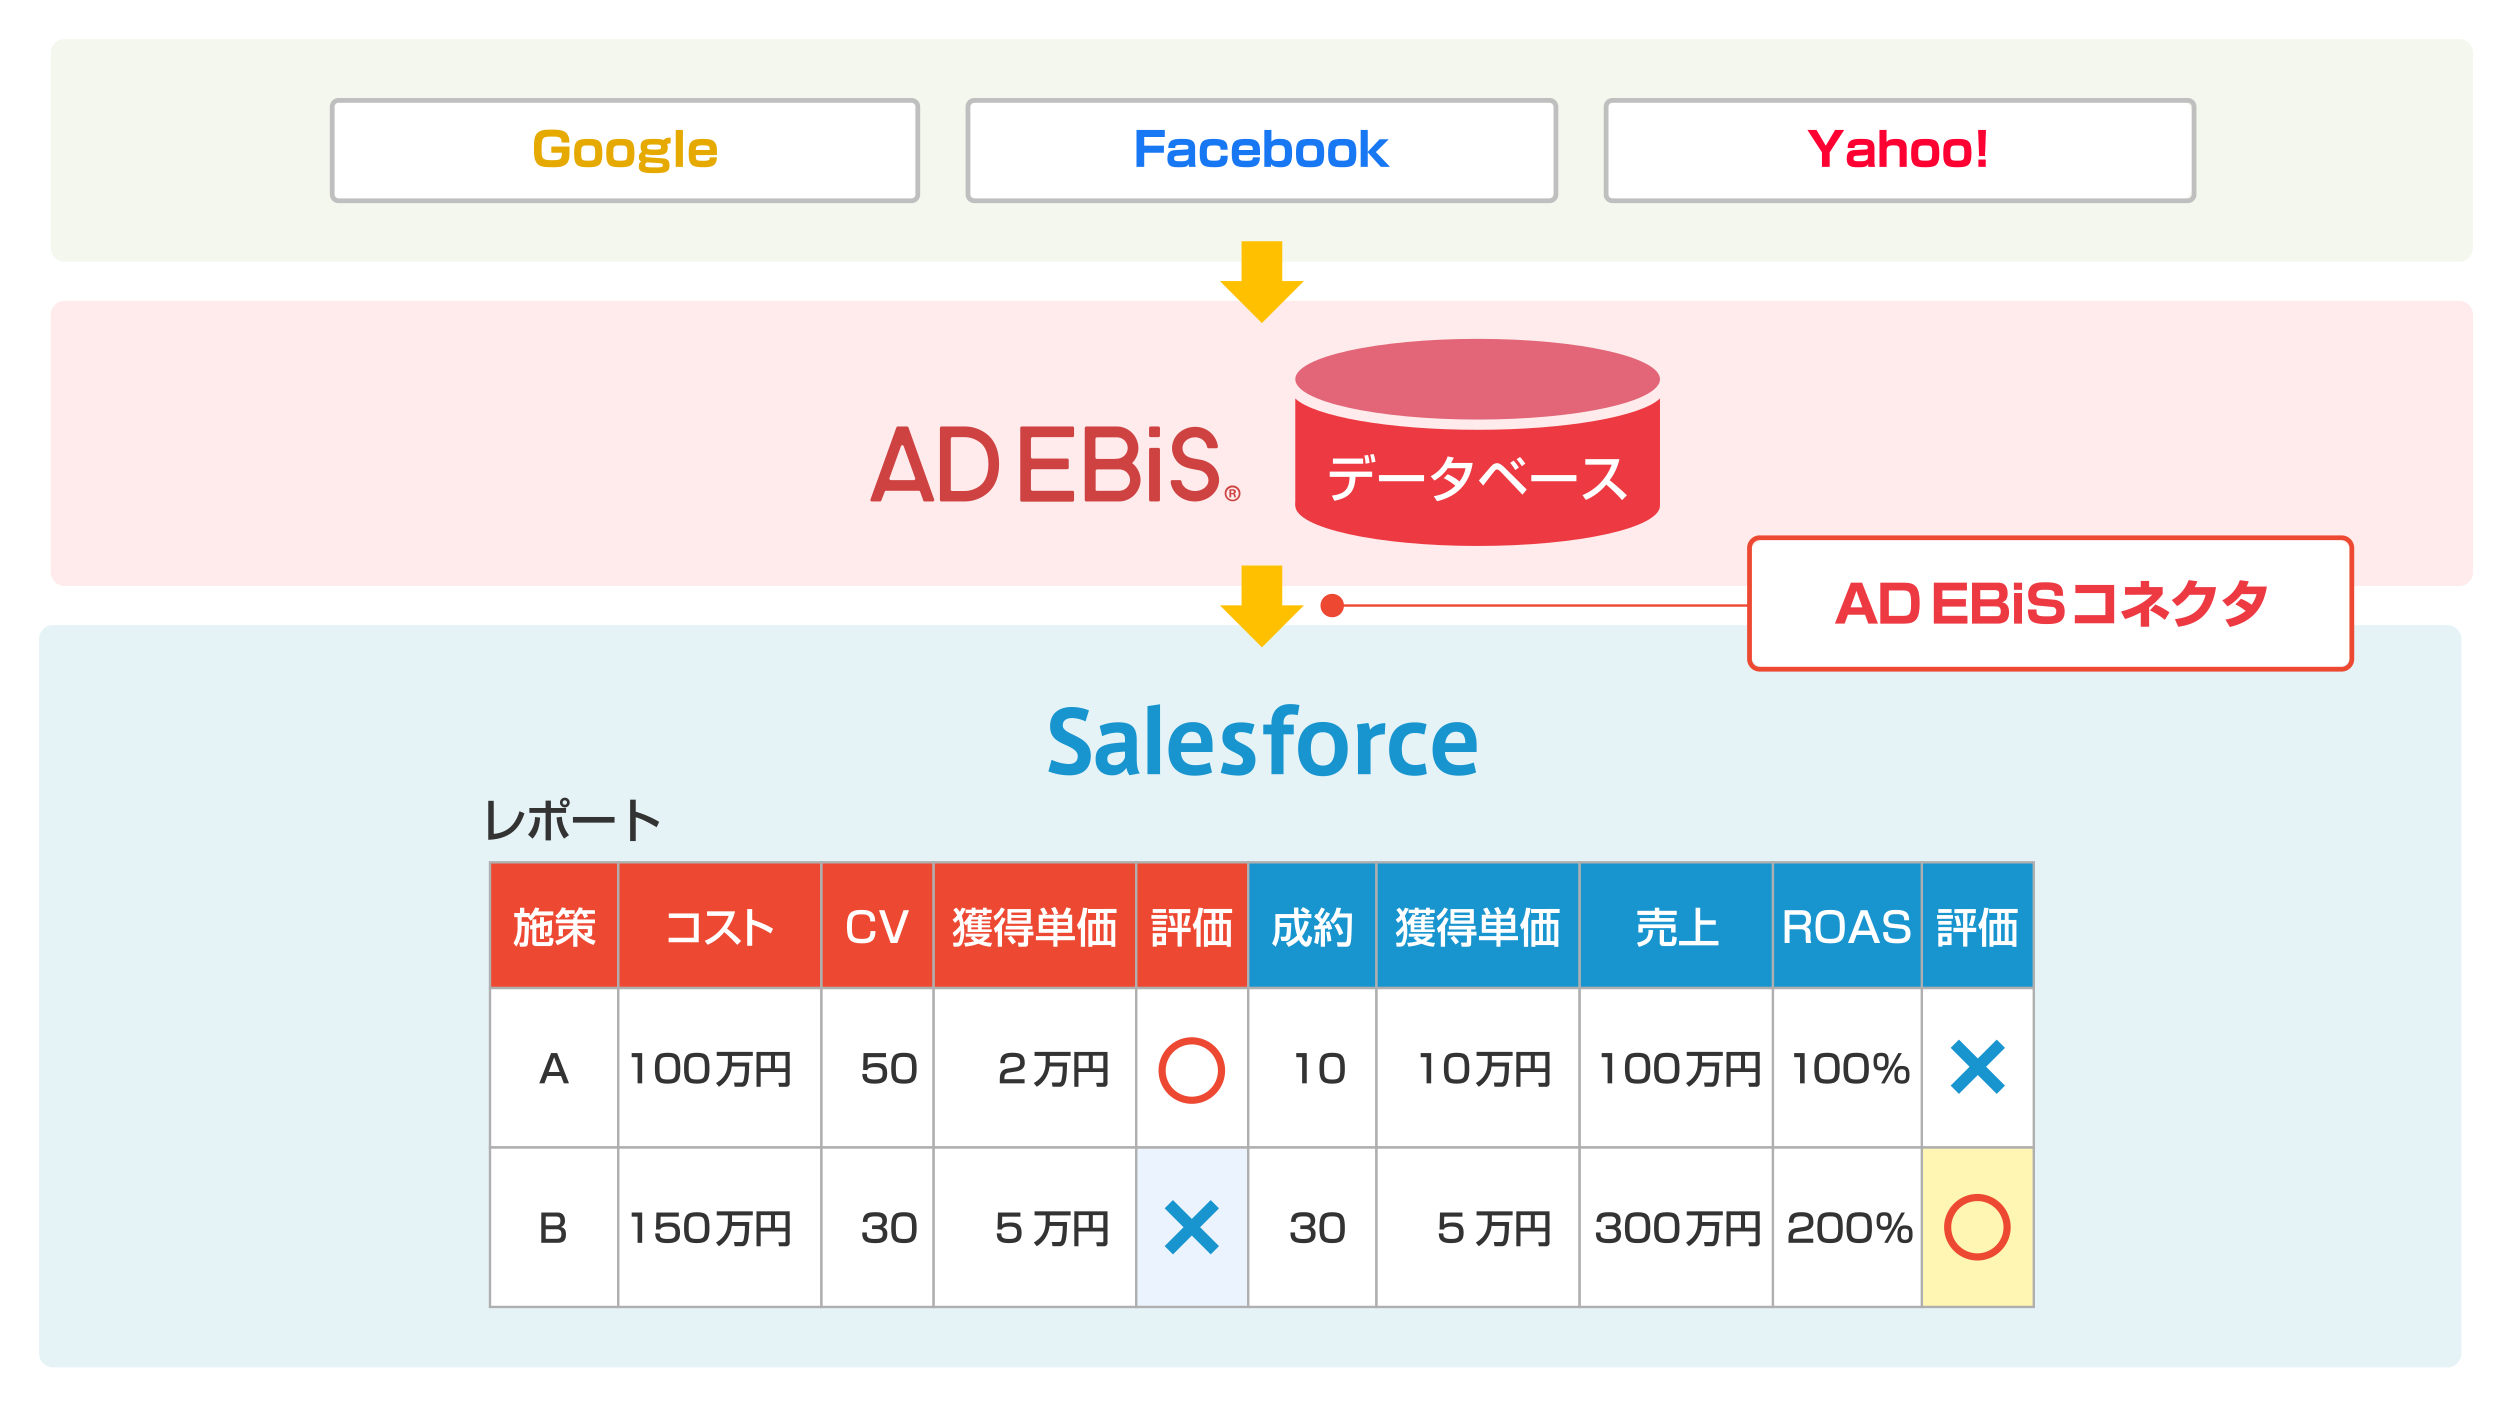 <svg xmlns="http://www.w3.org/2000/svg" xmlns:xlink="http://www.w3.org/1999/xlink" width="1046" height="588" viewBox="0 0 1046 588"><rect x="0" y="0" width="1046" height="588" fill="#808080" stroke="none"/><defs><clipPath id="b"><rect width="1046" height="588"/></clipPath></defs><g id="a" clip-path="url(#b)"><rect width="1046" height="588" fill="#fff"/><g transform="translate(-2209.201 -1892.88)"><rect width="1046" height="588" transform="translate(2209.201 1892.88)" fill="#fff"/><path d="M1977.649,1450.456H975.811a5.812,5.812,0,0,1-5.811-5.811V1145.691a5.812,5.812,0,0,1,5.811-5.811H1977.649a5.811,5.811,0,0,1,5.811,5.811v298.954a5.811,5.811,0,0,1-5.811,5.811" transform="translate(1255.547 1014.539)" fill="#e5f3f7"/><path d="M1977.649,1176.207H975.811A5.812,5.812,0,0,1,970,1170.4v-107.7a5.812,5.812,0,0,1,5.811-5.811H1977.649a5.811,5.811,0,0,1,5.811,5.811v107.7a5.811,5.811,0,0,1-5.811,5.811" transform="translate(1260.451 961.865)" fill="#ffebeb"/><path d="M1977.649,1083.053H975.811a5.812,5.812,0,0,1-5.811-5.811V995.691a5.812,5.812,0,0,1,5.811-5.811H1977.649a5.811,5.811,0,0,1,5.811,5.811v81.551a5.811,5.811,0,0,1-5.811,5.811" transform="translate(1260.451 919.346)" fill="#f4f7ed"/><path d="M1286.827,1075.877l17.583-17.584h-9.07v-16.666h-17.026v16.666h-9.071Z" transform="translate(1450.355 952.186)" fill="#ffc000"/><path d="M1286.827,1158.877l17.583-17.583h-9.07v-16.667h-17.026v16.667h-9.071Z" transform="translate(1450.355 1004.859)" fill="#ffc000"/><path d="M1240.884,1166.873a14.034,14.034,0,0,0-5.481-1.406c-1.692,0-4.036.469-4.036,3.1,0,1.731,1.873,2.667,4.253,3.82,3.928,1.911,7.462,3.748,7.462,8.722,0,6.378-4.325,8.327-8.905,8.327a24.237,24.237,0,0,1-8.829-1.659l1.334-4.864a18.874,18.874,0,0,0,7.245,1.8c1.693,0,3.714-.721,3.714-3.281,0-1.909-1.515-3.1-5.048-4.685-3.856-1.694-6.524-3.281-6.524-7.858,0-6.486,5.262-8.037,8.76-8.037a19.068,19.068,0,0,1,7.495,1.407Z" transform="translate(1422.499 1027.848)" fill="#1894ce"/><path d="M1255.96,1186.131l-4.361.791a7.642,7.642,0,0,1-1.26-3.135,6.891,6.891,0,0,1-6.056,3.173c-3.135,0-6.847-1.55-6.847-6.7,0-5.228,2.883-6.667,12.291-7.1v-1.044c0-1.908-.325-3.027-3.389-3.027a14.9,14.9,0,0,0-6.126,1.514l-1.082-4.289a20.578,20.578,0,0,1,7.786-1.552c5.621,0,7.714,2.164,7.714,7.284v8c0,2.776.432,4.972,1.332,6.092m-13.623-6.019c0,2.127,1.657,2.594,3.027,2.594a4.45,4.45,0,0,0,4.361-3.387v-2.306c-5.659.288-7.388.721-7.388,3.1" transform="translate(1430.169 1030.324)" fill="#1894ce"/><path d="M1255.973,1189.413h-5.262v-28.508l5.262-.757Z" transform="translate(1438.594 1027.401)" fill="#1894ce"/><path d="M1267.374,1182.733a16.609,16.609,0,0,0,5.945-1.118l.974,4.146a19.157,19.157,0,0,1-7.315,1.37c-8.291,0-10.886-5.19-10.886-10.885,0-6.416,3.389-11.534,10.274-11.534,6.127,0,8.144,4.327,8.144,9.445v3.063h-13.227c.11,3.532,2.163,5.513,6.055,5.513Zm-1.586-13.984c-2.776,0-4.255,2.63-4.4,4.757h8.4c0-2.774-.9-4.757-3.965-4.757Z" transform="translate(1442.009 1030.297)" fill="#1894ce"/><path d="M1282.324,1169.787a12.221,12.221,0,0,0-4.361-.937c-1.224,0-2.63.4-2.63,1.947,0,1.116.827,1.729,3.279,2.955,2.847,1.442,5.371,2.991,5.371,6.667,0,5.262-3.858,6.632-7.138,6.632a26.856,26.856,0,0,1-7.387-1.19l1.188-4.433a16.792,16.792,0,0,0,5.659,1.262c1.406,0,2.488-.4,2.488-2.055,0-1.37-1.335-2.2-3.928-3.459-2.849-1.37-4.686-2.74-4.686-6.128,0-5.226,4.5-6.27,7.75-6.27a19.648,19.648,0,0,1,5.657.864Z" transform="translate(1450.491 1030.34)" fill="#1894ce"/><path d="M1280.353,1172.754v-4.072h3.424v-.757c0-3.173,1.55-7.822,7.676-7.822a18.444,18.444,0,0,1,4.037.4l-.722,4.216a11.794,11.794,0,0,0-2.594-.288c-2.486,0-3.351,1.37-3.351,3.676v.577h4.289v4.072h-4.289v16.688h-5.046v-16.688Z" transform="translate(1457.405 1027.373)" fill="#1894ce"/><path d="M1310.023,1175.878c0,5.26-2.272,11.5-10.38,11.5s-10.38-6.236-10.38-11.534c0-5.08,2.271-11.173,10.38-11.173s10.38,6.092,10.38,11.173Zm-10.344,7.063c3.063,0,4.972-2.127,4.972-7.135,0-4.9-1.909-6.849-5.008-6.849-3.135,0-5.046,1.947-5.046,6.849,0,5.009,1.911,7.135,5.046,7.135Z" transform="translate(1463.059 1030.269)" fill="#1894ce"/><path d="M1316.233,1165l-.252,4.685c-2.307,0-5.046.65-5.947,2.6v14.092h-5.264v-15.931a19.5,19.5,0,0,0-.467-4.865l4.794-.649a14.467,14.467,0,0,1,.719,2.919c1.01-1.514,3.57-2.847,6.416-2.847" transform="translate(1472.604 1030.437)" fill="#1894ce"/><path d="M1312.573,1176.1c0-5.731,2.234-11.318,10.7-11.318a15.681,15.681,0,0,1,4.937.757l-.937,4.361a11.536,11.536,0,0,0-3.892-.685c-3.894,0-5.515,2.63-5.515,6.885,0,4.144,1.877,6.522,5.659,6.522a12.461,12.461,0,0,0,4.073-.719l.721,4.433a16.093,16.093,0,0,1-5.082.791c-8.325,0-10.669-5.406-10.669-10.993Z" transform="translate(1477.852 1030.339)" fill="#1894ce"/><path d="M1334.969,1182.733a16.621,16.621,0,0,0,5.947-1.118l.972,4.146a19.148,19.148,0,0,1-7.315,1.37c-8.291,0-10.885-5.19-10.885-10.885,0-6.416,3.389-11.534,10.272-11.534,6.128,0,8.145,4.327,8.145,9.445v3.063h-13.227c.109,3.532,2.161,5.513,6.055,5.513Zm-1.585-13.984c-2.774,0-4.253,2.63-4.4,4.757h8.4c0-2.774-.9-4.757-3.964-4.757Z" transform="translate(1484.906 1030.297)" fill="#1894ce"/><path d="M1649.749,1171.822H1411.981a6.981,6.981,0,0,1-6.981-6.981v-39.979a6.981,6.981,0,0,1,6.981-6.982h237.768a6.981,6.981,0,0,1,6.981,6.982v39.979a6.981,6.981,0,0,1-6.981,6.981" transform="translate(1536.507 1000.577)" fill="#fff"/><path d="M4.271-1H247.728A5.278,5.278,0,0,1,253,4.272V50.729A5.277,5.277,0,0,1,247.729,56H4.271A5.277,5.277,0,0,1-1,50.729V4.271A5.277,5.277,0,0,1,4.271-1ZM247.729,54A3.275,3.275,0,0,0,251,50.729V4.272A3.276,3.276,0,0,0,247.728,1H4.271A3.275,3.275,0,0,0,1,4.271V50.729A3.275,3.275,0,0,0,4.271,54Z" transform="translate(2941.201 2117.88)" fill="#ed4932"/><path d="M1439.3,1142.442h-7.2l-1.349,3.719h-4.09l6.7-17.137h4.675l6.677,17.137h-4.067Zm-6.091-3.089h4.959l-2.478-6.895Z" transform="translate(1550.257 1007.648)" fill="#ed3942"/><path d="M1448.208,1129.023c4.851,0,6.547,1.826,6.547,8.48,0,6.483-1.479,8.657-6.393,8.657h-10.073v-17.137Zm-6.351,3.261V1142.9h6.068c2.892,0,3.24-.935,3.24-5.567,0-4.131-.629-5.046-3.261-5.046Z" transform="translate(1557.633 1007.648)" fill="#ed3942"/><path d="M1465.841,1129.022v3.261h-10.288v3.611h9.852v3.132h-9.852v3.871h10.506v3.263h-14.072v-17.137Z" transform="translate(1566.325 1007.648)" fill="#ed3942"/><path d="M1472.592,1129.023c1.066,0,4.067,0,4.067,4.5,0,1.456-.306,3.044-2.283,3.719,2,.435,2.892,1.849,2.892,4.154,0,1.022-.173,3.132-1.674,3.982a5.986,5.986,0,0,1-3.09.781h-10.743v-17.137Zm-7.374,3.132v3.805h6.046c1.718,0,1.872-.848,1.872-2.045,0-1.478-.589-1.76-1.851-1.76Zm0,6.807v4.067h6.589c1.306,0,1.98-.3,1.98-2.065,0-2-1.26-2-2.109-2Z" transform="translate(1572.529 1007.648)" fill="#ed3942"/><path d="M1475.916,1132.024h-3.438v-3h3.438Zm-.042,14.136h-3.328v-12.81h3.328Z" transform="translate(1579.33 1007.648)" fill="#ed3942"/><path d="M1487.218,1134.594c0-1.937-.325-2.524-3.7-2.524-2.243,0-3.9,0-3.9,2,0,.87.329,1.478,1.851,1.631l5.37.5c4.526.413,4.592,3.72,4.592,4.85,0,4.873-3.436,5.352-7.46,5.352-6.328,0-7.851-1.152-7.894-6.091h3.588c0,2.153,0,2.87,4,2.87,2.741,0,4.242,0,4.242-2.088a1.639,1.639,0,0,0-1.718-1.849l-6.221-.608c-3.134-.306-3.784-2.633-3.784-4.613,0-4.806,3.763-5.111,7.112-5.111,6.764,0,7.438,1.894,7.483,5.679Z" transform="translate(1581.618 1007.58)" fill="#ed3942"/><path d="M1504.542,1129.607v16.031h-16.464v-3.415h12.788V1133H1488.3v-3.392Z" transform="translate(1589.23 1008.019)" fill="#ed3942"/><path d="M1511.666,1147.723h-3.5v-5.96a36.488,36.488,0,0,1-6.566,2.762l-1.7-3.155c7.459-1.914,10.981-4.937,13.07-7.045l-11.419.065v-3.241h6.612v-2.566h3.5v2.566h5.675v2.913a24.247,24.247,0,0,1-5.675,5.525Zm6.589-2.872a30.278,30.278,0,0,0-6.264-3.957l2.262-2.459a32.423,32.423,0,0,1,5.916,3.284Z" transform="translate(1596.732 1007.369)" fill="#ed3942"/><path d="M1531.409,1131.306c-1.8,12.289-8.5,15.53-15.789,16.594l-1.414-3.2c5.306-.716,10.7-2.2,12.853-10.177h-6.741a18.645,18.645,0,0,1-5.177,4.718l-2.262-2.543a15.27,15.27,0,0,0,7.068-8.33l3.7.479a25.429,25.429,0,0,1-1.152,2.457Z" transform="translate(1604.969 1007.234)" fill="#ed3942"/><path d="M1533.612,1136.17a18.056,18.056,0,0,1,4.525,2.48,13.716,13.716,0,0,0,2.045-4.436h-6.287a19.031,19.031,0,0,1-5.871,5.131l-2.218-2.522a14.772,14.772,0,0,0,7.372-8.438l3.72.477a15.243,15.243,0,0,1-.915,2.176h8.505c-1.5,9.375-6.4,14.811-15.485,16.945l-1.849-3.112a18.035,18.035,0,0,0,8.461-3.63,21.035,21.035,0,0,0-4.307-2.72Z" transform="translate(1613.172 1007.243)" fill="#ed3942"/><path d="M1084.269,1198.7c7.372-.686,9.7-5.94,10.782-9.489l2.078.9c-1.372,3.822-3.959,10.7-15.153,11.076v-16.332h2.293Z" transform="translate(1331.512 1043.081)" fill="#333"/><path d="M1092.152,1199.5a10.851,10.851,0,0,0,2.923-7.351l2.135.235c-.369,4.646-1.312,6.744-3.135,8.82Zm9.589-14.233v3.1h6.331v2.058h-6.331v11.508H1099.5v-11.508h-6.784v-2.058h6.784v-3.1Zm4.567,6.764a13.269,13.269,0,0,0,3,7.7l-2.079,1.45a17.574,17.574,0,0,1-3.135-8.861Zm3.292-5.94a2.038,2.038,0,1,1-2.039-2.04,2.037,2.037,0,0,1,2.039,2.04m-2.978,0a.929.929,0,0,0,.94.94.941.941,0,0,0,0-1.881.929.929,0,0,0-.94.942" transform="translate(1337.97 1042.571)" fill="#333"/><rect width="17.409" height="2.372" transform="translate(2448.915 2234.701)" fill="#333"/><path d="M1120.64,1184.569v5.018a43.217,43.217,0,0,1,9.8,4.256l-1.058,2.254c-2.2-1.314-6.058-3.49-8.743-4.176v9.96h-2.352v-17.312Z" transform="translate(1354.556 1042.899)" fill="#333"/><rect width="53.664" height="52.605" transform="translate(2414.221 2253.677)" fill="#ed4932"/><path d="M-.5-.5H54.164V53.105H-.5ZM53.164.5H.5V52.105H53.164Z" transform="translate(2414.221 2253.677)" fill="#afafaf"/><path d="M1094.682,1216.182h-2.836v1.968h3.045a75.816,75.816,0,0,1-.469,9.28c-.209.922-.592,1.113-1.828,1.113h-1.428l-.3-1.723h1.376c.226,0,.4,0,.487-.193.312-.678.418-5.71.435-6.754h-1.322v.765a13.787,13.787,0,0,1-2.229,7.853l-1.184-1.461a11.564,11.564,0,0,0,1.723-6.391v-4.456h-1.411v-1.723h2.421v-2.2h1.793v2.2h2.3v1.218a9.734,9.734,0,0,0,2.228-3.5l1.759.209a9.649,9.649,0,0,1-.539,1.409h6.388v1.689h-7.434a12.893,12.893,0,0,1-2.087,2.193l-1.1-1.357Zm1.638,3.256v-2.316h1.67v1.916l1.55-.382v-2.473h1.638v2.071l3.358-.834c-.015,4.212-.033,5.482-.294,6.161-.157.384-.61.662-1.463.662h-1.1l-.209-1.671h.819a.458.458,0,0,0,.505-.312,25.088,25.088,0,0,0,.121-2.664l-1.739.419v5.326h-1.638V1220.4l-1.55.382v5.363c0,.347.069.485.557.485h4.212c.557,0,.678-.085.732-1.983l1.688.485c-.227,2.856-.627,3.17-2.054,3.17h-5.136c-1.01,0-1.67-.418-1.67-1.479v-5.657l-.871.208-.175-1.672Z" transform="translate(1335.61 1060.42)" fill="#fff"/><path d="M1107.663,1216.385l-1.026-.781a7.25,7.25,0,0,0,2.419-3.5l1.584.3a8.126,8.126,0,0,1-.294.922h5.4v1.515h-3.483a12.707,12.707,0,0,1,.628,1.131l-1.618.714a18.572,18.572,0,0,0-.837-1.846h-.9a9.358,9.358,0,0,1-1.254,1.548h.139v.837h7.33v1.568h-7.33v.974h6.163v3.2c0,.5-.016,1.479-1.323,1.479h-1.185a17.909,17.909,0,0,0,3.971,1.67l-.87,1.76a16.039,16.039,0,0,1-6.756-4.562v5.326h-1.757v-5.187a15.613,15.613,0,0,1-6.722,4.492l-.835-1.775a14.01,14.01,0,0,0,7.5-4.946h-4.266v3.012h-1.777v-4.474h6.1v-.974h-7.263v-1.568h7.263v-.837Zm-5.276-1.548a9.437,9.437,0,0,1-2,2.105l-1.218-1.27a7.606,7.606,0,0,0,2.75-3.534l1.654.314c-.121.348-.173.557-.312.87h4v1.515h-2.63a8.1,8.1,0,0,1,.593,1.115l-1.725.66a7.834,7.834,0,0,0-.644-1.775Zm8.881,7.974h1.115c.33,0,.382-.139.382-.522v-1.064H1108.5a13.592,13.592,0,0,0,3.184,2.978Z" transform="translate(1342.378 1060.373)" fill="#fff"/><rect width="85.016" height="52.605" transform="translate(2467.883 2253.677)" fill="#ed4932"/><path d="M-.5-.5H85.516V53.105H-.5ZM84.516.5H.5V52.105H84.516Z" transform="translate(2467.883 2253.677)" fill="#afafaf"/><path d="M1140.731,1213.691v12.047h-12.586v-1.88h10.532v-8.289h-10.463v-1.878Z" transform="translate(1360.812 1061.38)" fill="#fff"/><path d="M1137.382,1225.491a18.064,18.064,0,0,0,10.046-10.447h-9.054v-1.9h11.7a18.887,18.887,0,0,1-3.343,7.225c2.037,1.638,4.021,3.343,5.883,5.172l-1.636,1.654a51.118,51.118,0,0,0-5.432-5.329,18.2,18.2,0,0,1-6.964,5.259Z" transform="translate(1366.674 1061.035)" fill="#fff"/><path d="M1150.349,1212.562v4.457a38.439,38.439,0,0,1,8.7,3.778l-.94,2a35.914,35.914,0,0,0-7.764-3.709v8.845h-2.089v-15.373Z" transform="translate(1373.577 1060.663)" fill="#fff"/><rect width="85.016" height="52.605" transform="translate(2599.747 2253.677)" fill="#ed4932"/><path d="M-.5-.5H85.516V53.105H-.5ZM84.516.5H.5V52.105H84.516Z" transform="translate(2599.747 2253.677)" fill="#afafaf"/><path d="M1200.85,1222.7a11.978,11.978,0,0,0,3.133-3.15,15.8,15.8,0,0,0-.539-2.455,16.572,16.572,0,0,1-1.6,1.5l-1.01-1.357a11.177,11.177,0,0,0,1.9-1.795,8.742,8.742,0,0,0-1.618-2.264l1.218-.974a7.449,7.449,0,0,1,1.5,1.775,7.31,7.31,0,0,0,.87-1.775l1.568.4a17.31,17.31,0,0,1-1.618,3.009,17.1,17.1,0,0,1,.767,2.892,12.714,12.714,0,0,0,2.506-3.534l.906.33v-.835h-2.56v-1.41h2.56v-.854h1.6v.854h3.115v-.854h1.55v.854h2.089v1.41h-2.089v.924h-1.55v-.924h-3.115v.924h-1.411l.33.121c-.1.173-.226.4-.33.592h2.419c.139-.244.418-.783.539-1.081l1.481.368c-.087.139-.332.5-.471.713h3.936v1.1h-3.936v.715h3.536v.87h-3.536v.73h3.536v.94h-3.536v.819h4.2v1.133H1207.1v-3.467c-.191.227-.314.366-.66.767l-1.026-1.149a21.4,21.4,0,0,1,.294,3.586,12.579,12.579,0,0,1-.992,5.277,2.176,2.176,0,0,1-1.793,1.1h-1.671l-.262-1.672h1.584a.9.9,0,0,0,.992-.644,12.458,12.458,0,0,0,.592-4.458,10.224,10.224,0,0,1-2.612,2.612Zm15.354,1.654a15.643,15.643,0,0,1-2.594,1.968,12.5,12.5,0,0,0,3.709.608l-.573,1.62a13.8,13.8,0,0,1-5.066-1.288,21.407,21.407,0,0,1-5.52,1.254l-.523-1.568a21.876,21.876,0,0,0,4.283-.678,6.749,6.749,0,0,1-1.618-1.463l1.149-.453h-3.116v-1.27h9.87Zm-7.573-6.44h2.874v-.715h-2.874Zm0,1.6h2.874v-.73h-2.874Zm0,1.759h2.874v-.819h-2.874Zm1.254,3.081a8.08,8.08,0,0,0,1.934,1.255,8.437,8.437,0,0,0,2-1.255Z" transform="translate(1406.94 1060.433)" fill="#fff"/><path d="M1211.284,1215.89a8.781,8.781,0,0,0,3.222-3.743l1.566.678a11.341,11.341,0,0,1-4.074,4.806Zm5.085.974a13.8,13.8,0,0,1-1.5,2.89v8.845H1213.1v-6.617a8.843,8.843,0,0,1-.992.837l-.662-1.968a11.281,11.281,0,0,0,3.377-4.649Zm11.244,2.995v1.5h-1.828v.956h2.246v1.551h-2.246v3.186c0,.94-.155,1.55-1.567,1.55h-2.4l-.3-1.741h1.985c.489,0,.5-.209.5-.61v-2.385h-8.129v-1.551h8.129v-.956h-7.555v-1.5Zm-.713-.889h-9.75v-6.146h9.75Zm-7.661,8.689a30.2,30.2,0,0,0-2.089-2.665l1.429-.992a20.868,20.868,0,0,1,2.141,2.576Zm-.469-12.327h6.44v-1.044h-6.44Zm0,2.246h6.44v-1.061h-6.44Z" transform="translate(1413.573 1060.4)" fill="#fff"/><path d="M1225.129,1215.287a12.526,12.526,0,0,0-1.254-2.421l1.688-.628a18.2,18.2,0,0,1,1.427,2.578l-1.288.471h4.092a13.326,13.326,0,0,0-1.306-2.7l1.707-.557a15.033,15.033,0,0,1,1.357,2.751l-1.721.507h3.637a24.051,24.051,0,0,0,1.479-3.119l1.9.575a16.59,16.59,0,0,1-1.342,2.544h1.811v7.537h-6.145v1.409h7.312v1.688h-7.312v2.753h-1.706v-2.753h-7.313v-1.688h7.313v-1.409h-6.128v-7.537Zm-.07,3.045h4.405v-1.463h-4.405Zm0,2.89h4.405v-1.515h-4.405Zm6.112-2.89h4.44v-1.463h-4.44Zm0,2.89h4.44v-1.515h-4.44Z" transform="translate(1420.469 1060.325)" fill="#fff"/><path d="M1234.287,1220.463a8.854,8.854,0,0,1-.819,1.061l-.8-2.123c1.046-1.375,2.019-3.047,2.507-7.189l1.863.157a20.358,20.358,0,0,1-.994,4.543v11.665h-1.757Zm14.937-7.712v1.689h-3.794v2.908h3.254v11.228H1247v-.714h-7.9v.714h-1.672v-11.228h3.22v-2.908h-3.361v-1.689Zm-10.131,13.44h1.548v-7.225h-1.548Zm3.168-8.843h1.548v-2.907h-1.548Zm0,8.843h1.548v-7.225h-1.548Zm3.169,0H1247v-7.225h-1.566Z" transform="translate(1427.143 1060.441)" fill="#fff"/><rect width="46.85" height="52.605" transform="translate(2552.899 2253.677)" fill="#ed4932"/><path d="M-.5-.5H47.35V53.105H-.5ZM46.35.5H.5V52.105H46.35Z" transform="translate(2552.899 2253.677)" fill="#afafaf"/><path d="M1183.541,1217.6c-.018-2.646-1.463-2.96-3.691-2.96-3.393,0-3.985.887-3.985,5.38,0,3.656.382,4.892,4.037,4.892,2.769,0,3.709-.4,3.727-3.272h2.089c-.052,3.934-1.759,5.134-5.553,5.134-5.049,0-6.373-1.514-6.373-6.962,0-4.964,1.026-7.034,5.989-7.034,3.393,0,5.745.7,5.832,4.822Z" transform="translate(1389.78 1060.799)" fill="#fff"/><path d="M1184.284,1212.86l3.985,11.544,3.97-11.544h2.3l-4.874,13.719h-2.8l-4.874-13.719Z" transform="translate(1394.98 1060.853)" fill="#fff"/><rect width="46.85" height="52.605" transform="translate(2684.61 2253.677)" fill="#ed4932"/><path d="M-.5-.5H47.35V53.105H-.5ZM46.35.5H.5V52.105H46.35Z" transform="translate(2684.61 2253.677)" fill="#afafaf"/><path d="M1251.716,1215.069h6.686v1.568h-6.686Zm.557-2.507h5.553v1.585h-5.553Zm0,4.963h5.553v1.566h-5.553Zm0,2.594h5.553v1.548h-5.553Zm0,2.524h5.553v4.979H1254v.662h-1.723Zm1.723,3.482h2.089v-1.984H1254Zm13.981-11.856h-3.534v6.128h3.691v1.795h-3.691v6.092h-1.795v-6.092h-4.056V1220.4h4.056v-6.128h-3.637v-1.706h8.966Zm-7.311.94a22.559,22.559,0,0,1,1.149,4.265l-1.777.28a17.713,17.713,0,0,0-1.009-4.178Zm7.189.209a37.006,37.006,0,0,1-1.131,4.335l-1.723-.33a19.987,19.987,0,0,0,1.165-4.265Z" transform="translate(1439.231 1060.663)" fill="#fff"/><path d="M1263.873,1220.463a8.865,8.865,0,0,1-.819,1.061l-.8-2.123c1.046-1.375,2.019-3.047,2.508-7.189l1.864.157a20.386,20.386,0,0,1-.994,4.543v11.665h-1.757Zm14.937-7.712v1.689h-3.794v2.908h3.255v11.228h-1.688v-.714h-7.9v.714h-1.672v-11.228h3.22v-2.908h-3.361v-1.689Zm-10.131,13.44h1.548v-7.225h-1.548Zm3.168-8.843h1.548v-2.907h-1.548Zm0,8.843h1.548v-7.225h-1.548Zm3.169,0h1.566v-7.225h-1.566Z" transform="translate(1445.918 1060.441)" fill="#fff"/><rect width="53.664" height="52.605" transform="translate(2731.459 2253.677)" fill="#1894ce"/><path d="M-.5-.5H54.164V53.105H-.5ZM53.164.5H.5V52.105H53.164Z" transform="translate(2731.459 2253.677)" fill="#afafaf"/><path d="M1288.412,1227a14.019,14.019,0,0,0,4.665-3.081,27.112,27.112,0,0,1-1.183-7.259h-6.128v2.071h4.858a51.829,51.829,0,0,1-.366,5.852,1.9,1.9,0,0,1-2.159,1.669h-1.62l-.312-1.793h1.688c.557,0,.678-.487.714-.749a19.687,19.687,0,0,0,.209-3.343h-3.012v1.445a14.884,14.884,0,0,1-1.655,6.79l-1.515-1.322a10.668,10.668,0,0,0,1.395-5.38v-6.929h7.817c0-.593-.052-2.507-.052-2.733h1.845c0,.66,0,1.061.034,2.733h3.377a15.838,15.838,0,0,0-2.49-1.566l1.009-1.342a14.017,14.017,0,0,1,2.822,1.672l-.906,1.236h1.62v1.689H1293.7a29.639,29.639,0,0,0,.749,5.45,15.861,15.861,0,0,0,1.795-4.405l1.739.558a18.308,18.308,0,0,1-2.82,6.005c.034.089.94,2.264,1.6,2.264.54,0,.678-.767,1.009-2.664l1.6.853c-.314,1.723-.767,3.936-2.437,3.936-1.636,0-2.924-2.508-3.1-2.856a13.818,13.818,0,0,1-4.335,2.906Z" transform="translate(1458.828 1060.346)" fill="#fff"/><path d="M1293.409,1219.8c.523-.018.923-.018,1.427-.036.211-.294.489-.66.958-1.359a15.943,15.943,0,0,0-2.437-2.349l.887-1.342c.159.106.314.245.489.366a20.434,20.434,0,0,0,1.618-2.924l1.55.644a19.475,19.475,0,0,1-1.968,3.359c.123.123.436.453.8.855a24.555,24.555,0,0,0,1.761-2.978l1.548.679a34.529,34.529,0,0,1-3.291,4.946c.644-.036,1.306-.088,1.932-.141a9.332,9.332,0,0,0-.505-1.271l1.429-.486a26.758,26.758,0,0,1,1.375,3.307l-1.618.539c-.069-.278-.106-.382-.209-.713-.384.052-.819.1-1.236.155v7.541h-1.741v-7.366c-.384.034-2.333.191-2.769.226Zm2.228,2.715a26,26,0,0,1-.662,5l-1.618-.59a17.929,17.929,0,0,0,.714-4.649Zm4.16-.348a21.809,21.809,0,0,1,.8,4l-1.62.26a34.183,34.183,0,0,0-.574-4Zm4.825-9.8a18.563,18.563,0,0,1-.662,2.3h5.239c-.139,8.181-.191,11.073-.644,12.6a1.615,1.615,0,0,1-1.514,1.324h-3.813l-.348-1.864h3.151c.678,0,.852-.159.976-.819.294-1.636.384-7.887.365-9.541h-4.144a10.614,10.614,0,0,1-1.88,2.7l-1.288-1.443a11.672,11.672,0,0,0,2.7-5.416Zm-1.255,6.458a15.022,15.022,0,0,1,2.159,4.162l-1.62.852a20.212,20.212,0,0,0-2.105-4.213Z" transform="translate(1465.657 1060.406)" fill="#fff"/><rect width="85.016" height="52.605" transform="translate(2785.124 2253.677)" fill="#1894ce"/><path d="M-.5-.5H85.516V53.105H-.5ZM84.516.5H.5V52.105H84.516Z" transform="translate(2785.124 2253.677)" fill="#afafaf"/><path d="M1314.255,1222.7a11.981,11.981,0,0,0,3.133-3.15,15.626,15.626,0,0,0-.54-2.455,16.572,16.572,0,0,1-1.6,1.5l-1.01-1.357a11.182,11.182,0,0,0,1.9-1.795,8.731,8.731,0,0,0-1.618-2.264l1.218-.974a7.454,7.454,0,0,1,1.5,1.775,7.308,7.308,0,0,0,.87-1.775l1.568.4a17.343,17.343,0,0,1-1.619,3.009,17.079,17.079,0,0,1,.767,2.892,12.715,12.715,0,0,0,2.506-3.534l.905.33v-.835h-2.56v-1.41h2.56v-.854h1.6v.854h3.116v-.854h1.55v.854h2.089v1.41H1328.5v.924h-1.55v-.924h-3.116v.924h-1.411l.33.121c-.1.173-.225.4-.33.592h2.419c.139-.244.418-.783.539-1.081l1.481.368c-.087.139-.332.5-.471.713h3.936v1.1h-3.936v.715h3.536v.87h-3.536v.73h3.536v.94h-3.536v.819h4.2v1.133H1320.5v-3.467c-.192.227-.314.366-.661.767l-1.027-1.149a21.411,21.411,0,0,1,.294,3.586,12.581,12.581,0,0,1-.992,5.277,2.177,2.177,0,0,1-1.793,1.1h-1.671l-.262-1.672h1.584a.9.9,0,0,0,.992-.644,12.46,12.46,0,0,0,.592-4.458,10.227,10.227,0,0,1-2.612,2.612Zm15.354,1.654a15.615,15.615,0,0,1-2.594,1.968,12.508,12.508,0,0,0,3.709.608l-.575,1.62a13.8,13.8,0,0,1-5.064-1.288,21.4,21.4,0,0,1-5.519,1.254l-.525-1.568a21.882,21.882,0,0,0,4.283-.678,6.708,6.708,0,0,1-1.618-1.463l1.149-.453h-3.116v-1.27h9.87Zm-7.573-6.44h2.874v-.715h-2.874Zm0,1.6h2.874v-.73h-2.874Zm0,1.759h2.874v-.819h-2.874Zm1.254,3.081a8.078,8.078,0,0,0,1.934,1.255,8.439,8.439,0,0,0,2-1.255Z" transform="translate(1478.908 1060.433)" fill="#fff"/><path d="M1324.689,1215.89a8.78,8.78,0,0,0,3.222-3.743l1.566.678a11.328,11.328,0,0,1-4.073,4.806Zm5.085.974a13.74,13.74,0,0,1-1.5,2.89v8.845H1326.5v-6.617a8.709,8.709,0,0,1-.992.837l-.662-1.968a11.286,11.286,0,0,0,3.379-4.649Zm11.246,2.995v1.5h-1.828v.956h2.246v1.551h-2.246v3.186c0,.94-.157,1.55-1.568,1.55h-2.4l-.3-1.741h1.984c.489,0,.505-.209.505-.61v-2.385h-8.131v-1.551h8.131v-.956h-7.555v-1.5Zm-.714-.889h-9.751v-6.146h9.751Zm-7.66,8.689a30.217,30.217,0,0,0-2.091-2.665l1.429-.992a20.857,20.857,0,0,1,2.141,2.576Zm-.469-12.327h6.44v-1.044h-6.44Zm0,2.246h6.44v-1.061h-6.44Z" transform="translate(1485.541 1060.4)" fill="#fff"/><path d="M1338.534,1215.287a12.439,12.439,0,0,0-1.254-2.421l1.69-.628a18.376,18.376,0,0,1,1.427,2.578l-1.29.471h4.091a13.411,13.411,0,0,0-1.3-2.7l1.707-.557a15.255,15.255,0,0,1,1.357,2.751l-1.723.507h3.637a24.261,24.261,0,0,0,1.481-3.119l1.9.575a16.735,16.735,0,0,1-1.341,2.544h1.81v7.537h-6.145v1.409h7.312v1.688h-7.312v2.753h-1.706v-2.753h-7.312v-1.688h7.312v-1.409h-6.128v-7.537Zm-.071,3.045h4.406v-1.463h-4.406Zm0,2.89h4.406v-1.515h-4.406Zm6.112-2.89h4.44v-1.463h-4.44Zm0,2.89h4.44v-1.515h-4.44Z" transform="translate(1492.438 1060.325)" fill="#fff"/><path d="M1347.692,1220.463a9,9,0,0,1-.817,1.061l-.8-2.123c1.046-1.375,2.02-3.047,2.508-7.189l1.863.157a20.326,20.326,0,0,1-.992,4.543v11.665h-1.759Zm14.937-7.712v1.689h-3.794v2.908h3.254v11.228H1360.4v-.714h-7.9v.714h-1.672v-11.228h3.22v-2.908h-3.359v-1.689Zm-10.131,13.44h1.548v-7.225H1352.5Zm3.168-8.843h1.548v-2.907h-1.548Zm0,8.843h1.548v-7.225h-1.548Zm3.169,0h1.566v-7.225h-1.566Z" transform="translate(1499.111 1060.441)" fill="#fff"/><rect width="62.476" height="52.605" transform="translate(2950.97 2253.677)" fill="#1894ce"/><path d="M-.5-.5H62.976V53.105H-.5ZM61.976.5H.5V52.105H61.976Z" transform="translate(2950.97 2253.677)" fill="#afafaf"/><path d="M1421.059,1212.861c2.49,0,3.76,1.27,3.76,3.69,0,1.062-.123,2.8-2.141,3.379,1.586.348,1.95,1.515,1.95,2.906v1.288a7.239,7.239,0,0,0,.3,2.455h-2.141a10.587,10.587,0,0,1-.191-2.158v-1.341c0-2.246-1.254-2.246-2.3-2.246h-4.439v5.744H1413.8v-13.718Zm-5.206,1.88v4.248h4.6c1.166,0,2.28-.157,2.28-2.246,0-1.636-.819-2-2.211-2Z" transform="translate(1542.091 1060.853)" fill="#fff"/><path d="M1433.967,1219.774c0,4.77-.9,7-5.9,7-4.719,0-6.372-1.1-6.372-7,0-5.309,1.218-7,6.128-7,4.734,0,6.145,1.462,6.145,7m-10.184,0c0,4.194.435,5.136,4.248,5.136,3.637,0,3.846-1.55,3.846-5.136,0-3.953-.348-5.136-4.056-5.136-3.727,0-4.039,1.254-4.039,5.136" transform="translate(1547.102 1060.799)" fill="#fff"/><path d="M1443.474,1226.579h-2.352l-1.255-3.343h-6.249l-1.252,3.343h-2.35l5.345-13.718h2.749Zm-9.229-5.152h5l-2.509-6.65Z" transform="translate(1552.382 1060.853)" fill="#fff"/><path d="M1447.828,1217.127c0-1.775-.453-2.558-3.377-2.558-1.9,0-3.29.209-3.29,2.228,0,1.236.7,1.619,1.775,1.725l3.864.4c1.429.155,3.657.556,3.657,3.776,0,3.9-3.309,4.074-5.641,4.074-4.456,0-5.728-1.252-5.8-4.7h2.073c0,1.968.383,2.838,3.761,2.838,2.594,0,3.552-.469,3.552-2.212,0-1.6-.906-1.9-1.881-2l-4.335-.455a3.212,3.212,0,0,1-3.013-3.584c0-3.882,3.6-3.882,5.154-3.882,5.17,0,5.5,1.949,5.554,4.352Z" transform="translate(1558.095 1060.799)" fill="#fff"/><rect width="80.83" height="52.605" transform="translate(2870.138 2253.677)" fill="#1894ce"/><path d="M-.5-.5H81.33V53.105H-.5ZM80.33.5H.5V52.105H80.33Z" transform="translate(2870.138 2253.677)" fill="#afafaf"/><path d="M1382.8,1221.612c-.3,4.336-1.775,5.746-5.971,7.016l-.835-1.757c3.291-.766,4.891-1.6,4.873-5.4Zm-6.615-8.095h7.311v-1.306h1.845v1.306h7.3v1.723h-7.3v1.306h6.32v1.55h-14.468v-1.55h6.3v-1.306h-7.311Zm.417,5.675h15.565v3.413H1390.3v-1.845h-11.858v1.845H1376.6Zm16.07,5.432a9.422,9.422,0,0,1-.453,2.612,1.574,1.574,0,0,1-1.463,1.027h-3.637a1.383,1.383,0,0,1-1.586-1.375v-5.379h1.793v4.631c0,.242.016.417.332.417h2.576c.121,0,.312-.139.382-.435.087-.348.191-1.671.228-1.934Z" transform="translate(1518.098 1060.441)" fill="#fff"/><path d="M1395.611,1212.222v5.257h6.529v1.862h-6.529v6.792h7.643v1.828h-16.471v-1.828h6.911v-13.911Z" transform="translate(1524.947 1060.448)" fill="#fff"/><rect width="46.85" height="52.605" transform="translate(3013.291 2253.677)" fill="#1894ce"/><path d="M-.5-.5H47.35V53.105H-.5ZM46.35.5H.5V52.105H46.35Z" transform="translate(3013.291 2253.677)" fill="#afafaf"/><path d="M1452.792,1215.069h6.685v1.568h-6.685Zm.557-2.507h5.553v1.585h-5.553Zm0,4.963h5.553v1.566h-5.553Zm0,2.594h5.553v1.548h-5.553Zm0,2.524h5.553v4.979h-3.83v.662h-1.723Zm1.723,3.482h2.089v-1.984h-2.089Zm13.981-11.856h-3.534v6.128h3.691v1.795h-3.691v6.092h-1.795v-6.092h-4.055V1220.4h4.055v-6.128h-3.637v-1.706h8.966Zm-7.312.94a22.568,22.568,0,0,1,1.149,4.265l-1.777.28a17.694,17.694,0,0,0-1.009-4.178Zm7.189.209a37.01,37.01,0,0,1-1.131,4.335l-1.723-.33a19.964,19.964,0,0,0,1.165-4.265Z" transform="translate(1566.837 1060.663)" fill="#fff"/><path d="M1464.949,1220.463a8.891,8.891,0,0,1-.819,1.061l-.8-2.123c1.046-1.375,2.019-3.047,2.508-7.189l1.864.157a20.348,20.348,0,0,1-.992,4.543v11.665h-1.759Zm14.937-7.712v1.689h-3.794v2.908h3.255v11.228h-1.689v-.714h-7.9v.714h-1.672v-11.228h3.22v-2.908h-3.361v-1.689Zm-10.131,13.44h1.548v-7.225h-1.548Zm3.168-8.843h1.548v-2.907h-1.548Zm0,8.843h1.548v-7.225h-1.548Zm3.169,0h1.566v-7.225h-1.566Z" transform="translate(1573.524 1060.441)" fill="#fff"/><rect width="53.664" height="66.713" transform="translate(2414.221 2306.282)" fill="#fff"/><path d="M-.5-.5H54.164V67.213H-.5ZM53.164.5H.5V66.213H53.164Z" transform="translate(2414.221 2306.282)" fill="#afafaf"/><path d="M1107.475,1262.1H1105.3l-1.159-3.089h-5.775l-1.159,3.089h-2.173l4.94-12.678h2.542Zm-8.526-4.762h4.616l-2.316-6.146Z" transform="translate(1339.802 1084.057)" fill="#333"/><rect width="85.016" height="66.713" transform="translate(2467.883 2306.282)" fill="#fff"/><path d="M-.5-.5H85.516V67.213H-.5ZM84.516.5H.5V66.213H84.516Z" transform="translate(2467.883 2306.282)" fill="#afafaf"/><path d="M1123.079,1249.425V1262.1h-1.93v-10.94h-2.462v-1.738Z" transform="translate(1354.81 1084.057)" fill="#333"/><path d="M1135.261,1255.991c0,4.634-.917,6.292-5.309,6.292-4.312,0-5.326-1.5-5.326-6.47,0-4.938,1-6.467,5.326-6.467,4.392,0,5.309,1.576,5.309,6.645m-8.7-.146c0,4.006.371,4.7,3.508,4.7,2.9,0,3.266-.837,3.266-4.633,0-4.216-.435-4.827-3.4-4.827-2.993,0-3.379.709-3.379,4.761" transform="translate(1358.578 1084.007)" fill="#333"/><path d="M1142.723,1255.991c0,4.634-.914,6.292-5.307,6.292-4.312,0-5.326-1.5-5.326-6.47,0-4.938,1-6.467,5.326-6.467,4.394,0,5.307,1.576,5.307,6.645m-8.7-.146c0,4.006.373,4.7,3.508,4.7,2.895,0,3.267-.837,3.267-4.633,0-4.216-.435-4.827-3.4-4.827-2.993,0-3.379.709-3.379,4.761" transform="translate(1363.315 1084.007)" fill="#333"/><path d="M1146.842,1255.235a11.089,11.089,0,0,1-5.342,8.479l-1.238-1.563c4.423-2.494,4.971-5.935,4.971-9.152v-2.174h-4.65v-1.7h15.091v1.7h-8.7v2.254a4.941,4.941,0,0,1,0,.515h7.207c-.127,6.838-.368,10.12-3.088,10.12H1148.1l-.307-1.77h2.864a.988.988,0,0,0,1.1-.74,23.821,23.821,0,0,0,.611-5.968Z" transform="translate(1368.502 1083.863)" fill="#333"/><path d="M1162.784,1257.543h-10.407v6.179h-1.738V1249.13h13.885v13.08a1.411,1.411,0,0,1-1.594,1.512h-2.848l-.306-1.658h2.526c.355,0,.482-.129.482-.45Zm-10.407-1.561h4.312v-5.276h-4.312Zm6,0h4.392v-5.276h-4.392Z" transform="translate(1375.087 1083.87)" fill="#333"/><rect width="85.016" height="66.713" transform="translate(2599.747 2306.282)" fill="#fff"/><path d="M-.5-.5H85.516V67.213H-.5ZM84.516.5H.5V66.213H84.516Z" transform="translate(2599.747 2306.282)" fill="#afafaf"/><path d="M1216.824,1257.631c-1.11.177-1.994.419-1.994,2.429v.355h8.446v1.738h-10.362v-1.4c0-1.994.162-4.343,3.251-4.793l3.152-.468c1.417-.209,2.109-.595,2.109-2.172,0-1.559-.74-2.236-3.12-2.236-2.687,0-3.266.627-3.282,2.638h-1.9c.034-2.733.82-4.374,5.069-4.374,2.429,0,5.133.3,5.133,3.972a3.173,3.173,0,0,1-1.4,3.057,5.232,5.232,0,0,1-2.043.773Z" transform="translate(1414.607 1084.008)" fill="#333"/><path d="M1228.188,1255.235a11.088,11.088,0,0,1-5.342,8.479l-1.237-1.563c4.423-2.494,4.971-5.935,4.971-9.152v-2.174h-4.65v-1.7h15.091v1.7h-8.7v2.254a4.941,4.941,0,0,1,0,.515h7.207c-.127,6.838-.368,10.12-3.088,10.12h-2.991l-.308-1.77H1232a.988.988,0,0,0,1.1-.74,23.822,23.822,0,0,0,.612-5.968Z" transform="translate(1420.125 1083.863)" fill="#333"/><path d="M1244.131,1257.543h-10.408v6.179h-1.739V1249.13h13.886v13.08a1.41,1.41,0,0,1-1.594,1.512h-2.848l-.306-1.658h2.526c.355,0,.482-.129.482-.45Zm-10.408-1.561h4.312v-5.276h-4.312Zm6,0h4.392v-5.276h-4.392Z" transform="translate(1426.709 1083.87)" fill="#333"/><rect width="46.85" height="66.713" transform="translate(2552.899 2306.282)" fill="#fff"/><path d="M-.5-.5H47.35V67.213H-.5ZM46.35.5H.5V66.213H46.35Z" transform="translate(2552.899 2306.282)" fill="#afafaf"/><path d="M1187.632,1249.425v1.738h-7.609l-.115,3.41c.4-.337,1.175-.979,3.588-.979,2.542,0,4.634.691,4.634,4.214,0,2.993-1.062,4.425-5.213,4.425-3.668,0-5.131-.982-5.2-4.07h1.914c.016,1.19.016,2.331,3.217,2.331,2.445,0,3.364-.466,3.364-2.429,0-1.5-.1-2.766-3.106-2.766-2.606,0-3.024.675-3.249,1.239h-1.787l.162-7.112Z" transform="translate(1392.273 1084.057)" fill="#333"/><path d="M1195.75,1255.991c0,4.634-.915,6.292-5.307,6.292-4.312,0-5.326-1.5-5.326-6.47,0-4.938,1-6.467,5.326-6.467,4.392,0,5.307,1.576,5.307,6.645m-8.7-.146c0,4.006.371,4.7,3.508,4.7,2.895,0,3.266-.837,3.266-4.633,0-4.216-.435-4.827-3.4-4.827-2.993,0-3.378.709-3.378,4.761" transform="translate(1396.967 1084.007)" fill="#333"/><rect width="46.85" height="66.713" transform="translate(2684.61 2306.282)" fill="#fff"/><path d="M-.5-.5H47.35V67.213H-.5ZM46.35.5H.5V66.213H46.35Z" transform="translate(2684.61 2306.282)" fill="#afafaf"/><rect width="53.664" height="66.713" transform="translate(2731.459 2306.282)" fill="#fff"/><path d="M-.5-.5H54.164V67.213H-.5ZM53.164.5H.5V66.213H53.164Z" transform="translate(2731.459 2306.282)" fill="#afafaf"/><path d="M1293.184,1249.425V1262.1h-1.931v-10.94h-2.462v-1.738Z" transform="translate(1462.76 1084.057)" fill="#333"/><path d="M1305.364,1255.991c0,4.634-.915,6.292-5.307,6.292-4.312,0-5.326-1.5-5.326-6.47,0-4.938,1-6.467,5.326-6.467,4.392,0,5.307,1.576,5.307,6.645m-8.7-.146c0,4.006.371,4.7,3.508,4.7,2.9,0,3.266-.837,3.266-4.633,0-4.216-.435-4.827-3.4-4.827-2.993,0-3.379.709-3.379,4.761" transform="translate(1466.529 1084.007)" fill="#333"/><rect width="85.016" height="66.713" transform="translate(2785.124 2306.282)" fill="#fff"/><path d="M-.5-.5H85.516V67.213H-.5ZM84.516.5H.5V66.213H84.516Z" transform="translate(2785.124 2306.282)" fill="#afafaf"/><path d="M1325.03,1249.425V1262.1H1323.1v-10.94h-2.462v-1.738Z" transform="translate(1482.97 1084.057)" fill="#333"/><path d="M1337.211,1255.991c0,4.634-.916,6.292-5.308,6.292-4.312,0-5.326-1.5-5.326-6.47,0-4.938,1-6.467,5.326-6.467,4.392,0,5.308,1.576,5.308,6.645m-8.7-.146c0,4.006.371,4.7,3.508,4.7,2.895,0,3.266-.837,3.266-4.633,0-4.216-.435-4.827-3.4-4.827-2.993,0-3.379.709-3.379,4.761" transform="translate(1486.74 1084.007)" fill="#333"/><path d="M1341.33,1255.235a11.088,11.088,0,0,1-5.342,8.479l-1.237-1.563c4.423-2.494,4.971-5.935,4.971-9.152v-2.174h-4.65v-1.7h15.09v1.7h-8.7v2.254a5.009,5.009,0,0,1,0,.515h7.207c-.128,6.838-.368,10.12-3.088,10.12h-2.991l-.307-1.77h2.864a.988.988,0,0,0,1.095-.74,23.821,23.821,0,0,0,.611-5.968Z" transform="translate(1491.927 1083.863)" fill="#333"/><path d="M1357.274,1257.543h-10.409v6.179h-1.738V1249.13h13.884v13.08a1.41,1.41,0,0,1-1.594,1.512h-2.847l-.3-1.658h2.525c.353,0,.482-.129.482-.45Zm-10.409-1.561h4.312v-5.276h-4.312Zm6,0h4.392v-5.276h-4.392Z" transform="translate(1498.511 1083.87)" fill="#333"/><rect width="62.476" height="66.713" transform="translate(2950.97 2306.282)" fill="#fff"/><path d="M-.5-.5H62.976V67.213H-.5ZM61.976.5H.5V66.213H61.976Z" transform="translate(2950.97 2306.282)" fill="#afafaf"/><path d="M1422.631,1249.425V1262.1H1420.7v-10.94h-2.461v-1.738Z" transform="translate(1541.64 1084.057)" fill="#333"/><path d="M1434.024,1255.991c0,4.634-.915,6.292-5.308,6.292-4.312,0-5.326-1.5-5.326-6.47,0-4.938,1-6.467,5.326-6.467,4.392,0,5.308,1.576,5.308,6.645m-8.7-.146c0,4.006.371,4.7,3.508,4.7,2.895,0,3.266-.837,3.266-4.633,0-4.216-.435-4.827-3.395-4.827-2.993,0-3.379.709-3.379,4.761" transform="translate(1544.91 1084.007)" fill="#333"/><path d="M1441.489,1255.991c0,4.634-.915,6.292-5.307,6.292-4.312,0-5.326-1.5-5.326-6.47,0-4.938,1-6.467,5.326-6.467,4.392,0,5.307,1.576,5.307,6.645m-8.7-.146c0,4.006.371,4.7,3.508,4.7,2.895,0,3.266-.837,3.266-4.633,0-4.216-.435-4.827-3.4-4.827-2.993,0-3.379.709-3.379,4.761" transform="translate(1549.647 1084.007)" fill="#333"/><path d="M1444.884,1253.062c0,2.316-.5,3.715-3.088,3.715-2.236,0-3.248-.69-3.248-3.715,0-2.607.675-3.715,3.168-3.715,2.316,0,3.168.9,3.168,3.715m-4.873.08c0,1.514.273,2.236,1.721,2.236,1.479,0,1.689-.82,1.689-2.316,0-1.594-.257-2.316-1.705-2.316-1.641,0-1.7,1.03-1.7,2.4m10.408-3.668-7.174,12.678h-1.512l7.174-12.678Zm3.186,9.09c0,2.316-.5,3.717-3.088,3.717-2.236,0-3.251-.693-3.251-3.717,0-2.607.677-3.715,3.17-3.715,2.316,0,3.17.9,3.17,3.715m-4.875.08c0,1.512.273,2.236,1.721,2.236,1.5,0,1.69-.821,1.69-2.316,0-1.592-.244-2.318-1.707-2.318-1.479,0-1.7.79-1.7,2.4" transform="translate(1554.528 1084.008)" fill="#333"/><rect width="80.83" height="66.713" transform="translate(2870.138 2306.282)" fill="#fff"/><path d="M-.5-.5H81.33V67.213H-.5ZM80.33.5H.5V66.213H80.33Z" transform="translate(2870.138 2306.282)" fill="#afafaf"/><rect width="46.85" height="66.713" transform="translate(3013.291 2306.282)" fill="#fff"/><path d="M-.5-.5H47.35V67.213H-.5ZM46.35.5H.5V66.213H46.35Z" transform="translate(3013.291 2306.282)" fill="#afafaf"/><path d="M1371.365,1249.425V1262.1h-1.93v-10.94h-2.462v-1.738Z" transform="translate(1512.375 1084.057)" fill="#333"/><path d="M1383.546,1255.991c0,4.634-.916,6.292-5.308,6.292-4.312,0-5.326-1.5-5.326-6.47,0-4.938,1-6.467,5.326-6.467,4.392,0,5.308,1.576,5.308,6.645m-8.7-.146c0,4.006.371,4.7,3.508,4.7,2.895,0,3.266-.837,3.266-4.633,0-4.216-.435-4.827-3.4-4.827-2.993,0-3.379.709-3.379,4.761" transform="translate(1516.145 1084.007)" fill="#333"/><path d="M1391.011,1255.991c0,4.634-.915,6.292-5.308,6.292-4.312,0-5.326-1.5-5.326-6.47,0-4.938,1-6.467,5.326-6.467,4.392,0,5.308,1.576,5.308,6.645m-8.7-.146c0,4.006.371,4.7,3.508,4.7,2.9,0,3.266-.837,3.266-4.633,0-4.216-.435-4.827-3.4-4.827-2.993,0-3.379.709-3.379,4.761" transform="translate(1520.882 1084.007)" fill="#333"/><path d="M1395.13,1255.235a11.088,11.088,0,0,1-5.342,8.479l-1.237-1.563c4.423-2.494,4.971-5.935,4.971-9.152v-2.174h-4.651v-1.7h15.091v1.7h-8.7v2.254a4.874,4.874,0,0,1,0,.515h7.207c-.127,6.838-.368,10.12-3.088,10.12h-2.991l-.307-1.77h2.864a.988.988,0,0,0,1.1-.74,23.821,23.821,0,0,0,.611-5.968Z" transform="translate(1526.069 1083.863)" fill="#333"/><path d="M1411.072,1257.543h-10.408v6.179h-1.737V1249.13h13.884v13.08a1.41,1.41,0,0,1-1.594,1.512h-2.848l-.3-1.658h2.526c.353,0,.481-.129.481-.45Zm-10.408-1.561h4.312v-5.276h-4.312Zm6,0h4.392v-5.276h-4.392Z" transform="translate(1532.653 1083.87)" fill="#333"/><rect width="53.664" height="66.713" transform="translate(2414.221 2372.996)" fill="#fff"/><path d="M-.5-.5H54.164V67.213H-.5ZM53.164.5H.5V66.213H53.164Z" transform="translate(2414.221 2372.996)" fill="#afafaf"/><path d="M1102.243,1290.238c2.638,0,3.2,1.883,3.2,3.315a2.608,2.608,0,0,1-1.674,2.751c1.239.37,2.093.948,2.093,3.057s-.6,3.555-3.524,3.555h-6.788v-12.678Zm-4.842,1.69v3.685h4.134c1.787,0,2-.821,2-2,0-1.352-.628-1.689-1.932-1.689Zm0,5.324v3.975h4.616c1.175,0,1.948-.291,1.948-2,0-1.979-1.321-1.979-2.172-1.979Z" transform="translate(1340.127 1109.958)" fill="#333"/><rect width="85.016" height="66.713" transform="translate(2467.883 2372.996)" fill="#fff"/><path d="M-.5-.5H85.516V67.213H-.5ZM84.516.5H.5V66.213H84.516Z" transform="translate(2467.883 2372.996)" fill="#afafaf"/><path d="M1123.079,1290.238v12.678h-1.93v-10.94h-2.462v-1.738Z" transform="translate(1354.81 1109.958)" fill="#333"/><path d="M1134.6,1290.238v1.738H1127l-.115,3.41c.4-.337,1.175-.979,3.59-.979,2.54,0,4.632.692,4.632,4.214,0,2.993-1.062,4.425-5.213,4.425-3.668,0-5.131-.982-5.195-4.07h1.912c.016,1.19.016,2.331,3.219,2.331,2.444,0,3.363-.466,3.363-2.429,0-1.5-.1-2.766-3.106-2.766-2.605,0-3.024.675-3.249,1.239h-1.787l.162-7.112Z" transform="translate(1358.623 1109.958)" fill="#333"/><path d="M1142.723,1296.8c0,4.634-.914,6.292-5.307,6.292-4.312,0-5.326-1.5-5.326-6.47,0-4.938,1-6.467,5.326-6.467,4.394,0,5.307,1.576,5.307,6.645m-8.7-.145c0,4.007.373,4.7,3.508,4.7,2.895,0,3.267-.837,3.267-4.633,0-4.216-.435-4.827-3.4-4.827-2.993,0-3.379.709-3.379,4.762" transform="translate(1363.315 1109.908)" fill="#333"/><path d="M1146.842,1296.047a11.087,11.087,0,0,1-5.342,8.479l-1.238-1.563c4.423-2.493,4.971-5.935,4.971-9.152v-2.172h-4.65v-1.705h15.091v1.705h-8.7v2.252a4.941,4.941,0,0,1,0,.515h7.207c-.127,6.838-.368,10.12-3.088,10.12H1148.1l-.307-1.771h2.864a.988.988,0,0,0,1.1-.74,23.822,23.822,0,0,0,.611-5.968Z" transform="translate(1368.502 1109.765)" fill="#333"/><path d="M1162.784,1298.358h-10.407v6.177h-1.738v-14.592h13.885v13.08a1.411,1.411,0,0,1-1.594,1.512h-2.848l-.306-1.656h2.526c.355,0,.482-.131.482-.451Zm-10.407-1.561h4.312v-5.277h-4.312Zm6,0h4.392v-5.277h-4.392Z" transform="translate(1375.087 1109.771)" fill="#333"/><rect width="85.016" height="66.713" transform="translate(2599.747 2372.996)" fill="#fff"/><path d="M-.5-.5H85.516V67.213H-.5ZM84.516.5H.5V66.213H84.516Z" transform="translate(2599.747 2372.996)" fill="#afafaf"/><path d="M1222.037,1290.238v1.738h-7.607l-.115,3.41c.4-.337,1.176-.979,3.588-.979,2.542,0,4.634.692,4.634,4.214,0,2.993-1.062,4.425-5.213,4.425-3.668,0-5.131-.982-5.2-4.07h1.914c.016,1.19.016,2.331,3.217,2.331,2.445,0,3.364-.466,3.364-2.429,0-1.5-.1-2.766-3.106-2.766-2.605,0-3.024.675-3.25,1.239h-1.787l.162-7.112Z" transform="translate(1414.109 1109.958)" fill="#333"/><path d="M1228.189,1296.047a11.086,11.086,0,0,1-5.342,8.479l-1.237-1.563c4.423-2.493,4.971-5.935,4.971-9.152v-2.172h-4.65v-1.705h15.091v1.705h-8.7v2.252a4.941,4.941,0,0,1,0,.515h7.207c-.127,6.838-.368,10.12-3.088,10.12h-2.991l-.307-1.771H1232a.988.988,0,0,0,1.095-.74,23.816,23.816,0,0,0,.611-5.968Z" transform="translate(1420.126 1109.765)" fill="#333"/><path d="M1244.132,1298.358h-10.408v6.177h-1.739v-14.592h13.885v13.08a1.409,1.409,0,0,1-1.592,1.512h-2.847l-.306-1.656h2.525c.355,0,.482-.131.482-.451Zm-10.408-1.561h4.312v-5.277h-4.312Zm6,0h4.392v-5.277h-4.392Z" transform="translate(1426.71 1109.771)" fill="#333"/><rect width="46.85" height="66.713" transform="translate(2552.899 2372.996)" fill="#fff"/><path d="M-.5-.5H47.35V67.213H-.5ZM46.35.5H.5V66.213H46.35Z" transform="translate(2552.899 2372.996)" fill="#afafaf"/><path d="M1179.617,1298.639c-.018,1.594-.034,2.719,3.346,2.719,2.283,0,3.313-.355,3.313-2.074,0-.87-.1-2.076-2.462-2.076h-1.995v-1.561h1.995c.806,0,2.3,0,2.3-1.816,0-1.448-.853-1.932-2.767-1.932-3.426,0-3.442,1.077-3.459,2.318h-1.932c.114-3.588,2.012-4.055,5.295-4.055,1.5,0,4.776,0,4.776,3.444,0,2.251-1.416,2.637-1.8,2.751a2.791,2.791,0,0,1,1.962,3.006c0,3.541-3.024,3.735-5,3.735-4.554,0-5.487-1.368-5.487-4.458Z" transform="translate(1392.261 1109.908)" fill="#333"/><path d="M1195.75,1296.8c0,4.634-.915,6.292-5.307,6.292-4.312,0-5.326-1.5-5.326-6.47,0-4.938,1-6.467,5.326-6.467,4.392,0,5.307,1.576,5.307,6.645m-8.7-.145c0,4.007.371,4.7,3.508,4.7,2.895,0,3.266-.837,3.266-4.633,0-4.216-.435-4.827-3.4-4.827-2.993,0-3.378.709-3.378,4.762" transform="translate(1396.967 1109.908)" fill="#333"/><rect width="46.85" height="66.713" transform="translate(2684.61 2372.996)" fill="#ebf3ff"/><path d="M-.5-.5H47.35V67.213H-.5ZM46.35.5H.5V66.213H46.35Z" transform="translate(2684.61 2372.996)" fill="#afafaf"/><rect width="53.664" height="66.713" transform="translate(2731.459 2372.996)" fill="#fff"/><path d="M-.5-.5H54.164V67.213H-.5ZM53.164.5H.5V66.213H53.164Z" transform="translate(2731.459 2372.996)" fill="#afafaf"/><path d="M1289.231,1298.639c-.018,1.594-.035,2.719,3.346,2.719,2.283,0,3.313-.355,3.313-2.074,0-.87-.1-2.076-2.462-2.076h-1.994v-1.561h1.994c.806,0,2.3,0,2.3-1.816,0-1.448-.853-1.932-2.767-1.932-3.426,0-3.443,1.077-3.459,2.318h-1.932c.114-3.588,2.012-4.055,5.295-4.055,1.5,0,4.776,0,4.776,3.444,0,2.251-1.414,2.637-1.8,2.751a2.791,2.791,0,0,1,1.962,3.006c0,3.541-3.024,3.735-5,3.735-4.554,0-5.488-1.368-5.488-4.458Z" transform="translate(1461.823 1109.908)" fill="#333"/><path d="M1305.364,1296.8c0,4.634-.915,6.292-5.307,6.292-4.312,0-5.326-1.5-5.326-6.47,0-4.938,1-6.467,5.326-6.467,4.392,0,5.307,1.576,5.307,6.645m-8.7-.145c0,4.007.371,4.7,3.508,4.7,2.9,0,3.266-.837,3.266-4.633,0-4.216-.435-4.827-3.4-4.827-2.993,0-3.379.709-3.379,4.762" transform="translate(1466.529 1109.908)" fill="#333"/><rect width="85.016" height="66.713" transform="translate(2785.124 2372.996)" fill="#fff"/><path d="M-.5-.5H85.516V67.213H-.5ZM84.516.5H.5V66.213H84.516Z" transform="translate(2785.124 2372.996)" fill="#afafaf"/><path d="M1335.181,1290.238v1.738h-7.609l-.114,3.41c.4-.337,1.175-.979,3.588-.979,2.542,0,4.634.692,4.634,4.214,0,2.993-1.062,4.425-5.213,4.425-3.668,0-5.131-.982-5.2-4.07h1.914c.016,1.19.016,2.331,3.217,2.331,2.446,0,3.364-.466,3.364-2.429,0-1.5-.1-2.766-3.106-2.766-2.605,0-3.024.675-3.25,1.239h-1.787l.162-7.112Z" transform="translate(1485.91 1109.958)" fill="#333"/><path d="M1341.33,1296.047a11.085,11.085,0,0,1-5.342,8.479l-1.237-1.563c4.423-2.493,4.971-5.935,4.971-9.152v-2.172h-4.65v-1.705h15.09v1.705h-8.7v2.252a5.009,5.009,0,0,1,0,.515h7.207c-.128,6.838-.368,10.12-3.088,10.12h-2.991l-.307-1.771h2.864a.988.988,0,0,0,1.095-.74,23.822,23.822,0,0,0,.611-5.968Z" transform="translate(1491.927 1109.765)" fill="#333"/><path d="M1357.274,1298.358h-10.409v6.177h-1.738v-14.592h13.884v13.08a1.41,1.41,0,0,1-1.594,1.512h-2.847l-.3-1.656h2.525c.353,0,.482-.131.482-.451Zm-10.409-1.561h4.312v-5.277h-4.312Zm6,0h4.392v-5.277h-4.392Z" transform="translate(1498.511 1109.771)" fill="#333"/><rect width="62.476" height="66.713" transform="translate(2950.97 2372.996)" fill="#fff"/><path d="M-.5-.5H62.976V67.213H-.5ZM61.976.5H.5V66.213H61.976Z" transform="translate(2950.97 2372.996)" fill="#afafaf"/><path d="M1420.692,1298.445c-1.11.177-1.994.418-1.994,2.429v.355h8.446v1.738h-10.362v-1.4c0-1.994.162-4.343,3.251-4.792l3.151-.468c1.417-.209,2.109-.6,2.109-2.173,0-1.559-.74-2.236-3.12-2.236-2.686,0-3.266.628-3.282,2.638h-1.9c.034-2.733.82-4.374,5.069-4.374,2.429,0,5.133.3,5.133,3.972a3.174,3.174,0,0,1-1.4,3.057,5.229,5.229,0,0,1-2.043.773Z" transform="translate(1540.715 1109.909)" fill="#333"/><path d="M1434.811,1296.8c0,4.634-.915,6.292-5.308,6.292-4.312,0-5.326-1.5-5.326-6.47,0-4.938,1-6.467,5.326-6.467,4.392,0,5.308,1.576,5.308,6.645m-8.7-.145c0,4.007.371,4.7,3.508,4.7,2.895,0,3.266-.837,3.266-4.633,0-4.216-.435-4.827-3.4-4.827-2.993,0-3.379.709-3.379,4.762" transform="translate(1545.409 1109.908)" fill="#333"/><path d="M1442.276,1296.8c0,4.634-.915,6.292-5.308,6.292-4.312,0-5.326-1.5-5.326-6.47,0-4.938,1-6.467,5.326-6.467,4.392,0,5.308,1.576,5.308,6.645m-8.7-.145c0,4.007.371,4.7,3.508,4.7,2.895,0,3.266-.837,3.266-4.633,0-4.216-.435-4.827-3.4-4.827-2.993,0-3.379.709-3.379,4.762" transform="translate(1550.146 1109.908)" fill="#333"/><path d="M1445.671,1293.876c0,2.316-.5,3.716-3.086,3.716-2.238,0-3.25-.69-3.25-3.716,0-2.607.675-3.715,3.168-3.715,2.316,0,3.168.9,3.168,3.715m-4.873.08c0,1.514.273,2.236,1.721,2.236,1.479,0,1.689-.82,1.689-2.316,0-1.594-.257-2.316-1.705-2.316-1.641,0-1.7,1.03-1.7,2.4m10.408-3.668-7.174,12.678h-1.512l7.174-12.678Zm3.188,9.09c0,2.316-.5,3.717-3.09,3.717-2.236,0-3.251-.693-3.251-3.717,0-2.607.677-3.716,3.17-3.716,2.316,0,3.171.9,3.171,3.716m-4.876.08c0,1.512.273,2.236,1.721,2.236,1.5,0,1.69-.821,1.69-2.316,0-1.592-.244-2.318-1.706-2.318-1.479,0-1.705.79-1.705,2.4" transform="translate(1555.028 1109.909)" fill="#333"/><rect width="80.83" height="66.713" transform="translate(2870.138 2372.996)" fill="#fff"/><path d="M-.5-.5H81.33V67.213H-.5ZM80.33.5H.5V66.213H80.33Z" transform="translate(2870.138 2372.996)" fill="#afafaf"/><rect width="46.85" height="66.713" transform="translate(3013.291 2372.996)" fill="#fff6b3"/><path d="M-.5-.5H47.35V67.213H-.5ZM46.35.5H.5V66.213H46.35Z" transform="translate(3013.291 2372.996)" fill="#afafaf"/><path d="M1367.413,1298.639c-.018,1.594-.034,2.719,3.346,2.719,2.284,0,3.313-.355,3.313-2.074,0-.87-.1-2.076-2.462-2.076h-1.994v-1.561h1.994c.806,0,2.3,0,2.3-1.816,0-1.448-.854-1.932-2.768-1.932-3.426,0-3.443,1.077-3.459,2.318h-1.932c.114-3.588,2.012-4.055,5.294-4.055,1.5,0,4.776,0,4.776,3.444,0,2.251-1.414,2.637-1.8,2.751a2.791,2.791,0,0,1,1.961,3.006c0,3.541-3.024,3.735-5,3.735-4.554,0-5.488-1.368-5.488-4.458Z" transform="translate(1511.438 1109.908)" fill="#333"/><path d="M1383.546,1296.8c0,4.634-.916,6.292-5.308,6.292-4.312,0-5.326-1.5-5.326-6.47,0-4.938,1-6.467,5.326-6.467,4.392,0,5.308,1.576,5.308,6.645m-8.7-.145c0,4.007.371,4.7,3.508,4.7,2.895,0,3.266-.837,3.266-4.633,0-4.216-.435-4.827-3.4-4.827-2.993,0-3.379.709-3.379,4.762" transform="translate(1516.145 1109.908)" fill="#333"/><path d="M1391.011,1296.8c0,4.634-.915,6.292-5.308,6.292-4.312,0-5.326-1.5-5.326-6.47,0-4.938,1-6.467,5.326-6.467,4.392,0,5.308,1.576,5.308,6.645m-8.7-.145c0,4.007.371,4.7,3.508,4.7,2.9,0,3.266-.837,3.266-4.633,0-4.216-.435-4.827-3.4-4.827-2.993,0-3.379.709-3.379,4.762" transform="translate(1520.882 1109.908)" fill="#333"/><path d="M1395.13,1296.047a11.086,11.086,0,0,1-5.342,8.479l-1.237-1.563c4.423-2.493,4.971-5.935,4.971-9.152v-2.172h-4.651v-1.705h15.091v1.705h-8.7v2.252a4.874,4.874,0,0,1,0,.515h7.207c-.127,6.838-.368,10.12-3.088,10.12h-2.991l-.307-1.771h2.864a.988.988,0,0,0,1.1-.74,23.822,23.822,0,0,0,.611-5.968Z" transform="translate(1526.069 1109.765)" fill="#333"/><path d="M1411.072,1298.358h-10.408v6.177h-1.737v-14.592h13.884v13.08a1.41,1.41,0,0,1-1.594,1.512h-2.848l-.3-1.656h2.526c.353,0,.481-.131.481-.451Zm-10.408-1.561h4.312v-5.277h-4.312Zm6,0h4.392v-5.277h-4.392Z" transform="translate(1532.653 1109.771)" fill="#333"/><path d="M1266.886,1244.8a13.926,13.926,0,1,1-9.848,4.079A13.832,13.832,0,0,1,1266.886,1244.8Zm0,24.853a10.926,10.926,0,1,0-7.726-3.2A10.938,10.938,0,0,0,1266.886,1269.654Z" transform="translate(1440.973 1082.075)" fill="#ed4932"/><path d="M1467.962,1312.755a13.926,13.926,0,1,1,9.847-4.079A13.835,13.835,0,0,1,1467.962,1312.755Zm0-24.853a10.926,10.926,0,1,0,7.725,3.2A10.855,10.855,0,0,0,1467.962,1287.9Z" transform="translate(1568.578 1107.523)" fill="#ed4932"/><path d="M1479.026,1249.441l-3.467-3.467-7.9,7.9-7.9-7.9-3.467,3.467,7.9,7.9-7.9,7.9,3.467,3.467,7.9-7.9,7.9,7.9,3.467-3.467-7.9-7.9Z" transform="translate(1569.058 1081.867)" fill="#1894ce"/><path d="M1277.842,1290.517l-3.467-3.467-7.9,7.9-7.9-7.9-3.467,3.467,7.9,7.9-7.9,7.9,3.467,3.467,7.9-7.9,7.9,7.9,3.467-3.467-7.9-7.9Z" transform="translate(1441.384 1107.935)" fill="#1894ce"/><path d="M1282.875,1046.745H1046.317a4.316,4.316,0,0,1-4.317-4.317V1010.2a4.316,4.316,0,0,1,4.317-4.317h236.558a4.316,4.316,0,0,1,4.317,4.317v32.231a4.316,4.316,0,0,1-4.317,4.317" transform="translate(1306.143 929.5)" fill="#fff"/><path d="M2.641-1H242.36A3.644,3.644,0,0,1,246,2.64V39.359A3.645,3.645,0,0,1,242.359,43H2.641A3.645,3.645,0,0,1-1,39.359V2.641A3.645,3.645,0,0,1,2.641-1ZM242.359,41A1.643,1.643,0,0,0,244,39.359V2.64A1.642,1.642,0,0,0,242.36,1H2.641A1.643,1.643,0,0,0,1,2.641V39.359A1.643,1.643,0,0,0,2.641,41Z" transform="translate(2348.201 1934.88)" fill="#bfbfbf"/><path d="M1105.252,1018.474c.08-2.49-1.35-2.49-4.175-2.49-3.763,0-4.2.235-4.2,5.293,0,3.565.039,4.587,4.059,4.587,3.353,0,4.489,0,4.43-3.119h-4.43v-2.6h7.625c-.018,4.469-.018,4.839-.489,6.037-1.04,2.627-4.235,2.627-6.646,2.627-3.961,0-5.667-.312-6.685-1.883-.824-1.255-1.079-2.529-1.079-6.117,0-3.9.412-5.37,1.53-6.388,1.236-1.1,2.646-1.373,5.568-1.373,4.275,0,7.745.118,7.724,5.43Z" transform="translate(1338.931 934.047)" fill="#e5a900"/><path d="M1115.751,1021.136c0,4.7-.726,6.156-5.587,6.156-4.351,0-6.213-.314-6.213-5.626,0-5.136.861-6.234,5.9-6.234,4.234,0,5.9.549,5.9,5.7m-5.744,3.41c2.589,0,2.764-.332,2.764-3.372,0-2.939-.489-3-3.077-3-2.648,0-2.785.412-2.785,3.236,0,2.941.216,3.135,3.1,3.135" transform="translate(1345.458 935.562)" fill="#e5a900"/><path d="M1123.973,1021.136c0,4.7-.726,6.156-5.587,6.156-4.351,0-6.215-.314-6.215-5.626,0-5.136.861-6.234,5.9-6.234,4.234,0,5.9.549,5.9,5.7m-5.744,3.41c2.588,0,2.764-.332,2.764-3.372,0-2.939-.49-3-3.078-3-2.648,0-2.784.412-2.784,3.236,0,2.941.214,3.135,3.1,3.135" transform="translate(1350.675 935.562)" fill="#e5a900"/><path d="M1133.842,1017.515c-1,0-1.234.1-1.471.412a2.4,2.4,0,0,1,.237,1.273c0,2.784-1.43,3.215-5.312,3.215a13.817,13.817,0,0,1-3.706-.351.68.68,0,0,0-.373.587c0,.472.294.606.724.649l6.548.469c2.118.157,2.864.942,2.864,3.021,0,2.567-1.375,3.176-6.411,3.176-4.7,0-6.432-.492-6.432-2.807,0-1.548.727-1.9,1.061-2.074a1.688,1.688,0,0,1-1.02-1.747,2.2,2.2,0,0,1,1.313-2.235,3.588,3.588,0,0,1-.587-2.2c0-2.861,1.842-3.272,5.35-3.272,1.118,0,3.51,0,4.333.531.294-.454.822-1.159,2.882-1.041Zm-9.763,7.939a1.011,1.011,0,0,0-.844,1.136c0,.729.041.981,4.178.981,2.939,0,3.156-.175,3.156-.981,0-.389-.158-.7-1.255-.781Zm-.078-6.391c0,.865.255,1.041,3.235,1.041,2.256,0,2.589-.12,2.589-1.118,0-.824-.433-1-2.843-1s-2.982.037-2.982,1.076" transform="translate(1355.966 935.358)" fill="#e5a900"/><rect width="2.998" height="15.449" transform="translate(2491.935 1947.248)" fill="#e5a900"/><path d="M1136.238,1022.213c-.018,2.1.077,2.393,3.117,2.393,2.686,0,2.705-.43,2.746-1.452h2.98c-.12,3.431-1.864,4.137-5.53,4.137-4.744,0-6.274-.686-6.274-5.625,0-4.474.473-6.236,5.8-6.236,3.021,0,4.783.275,5.628,2.293.254.61.469,1.314.391,4.489Zm5.883-2.136c-.061-1.667-.257-1.96-3.022-1.96s-2.784.567-2.861,1.96Z" transform="translate(1364.069 935.562)" fill="#e5a900"/><path d="M1445.875,1046.745H1209.317a4.316,4.316,0,0,1-4.317-4.317V1010.2a4.316,4.316,0,0,1,4.317-4.317h236.558a4.316,4.316,0,0,1,4.317,4.317v32.231a4.316,4.316,0,0,1-4.317,4.317" transform="translate(1409.585 929.5)" fill="#fff"/><path d="M2.641-1H243.36A3.644,3.644,0,0,1,247,2.64V39.36A3.644,3.644,0,0,1,243.36,43H2.641A3.645,3.645,0,0,1-1,39.359V2.641A3.645,3.645,0,0,1,2.641-1ZM243.36,41A1.642,1.642,0,0,0,245,39.36V2.64A1.642,1.642,0,0,0,243.36,1H2.641A1.643,1.643,0,0,0,1,2.641V39.359A1.643,1.643,0,0,0,2.641,41Z" transform="translate(2614.201 1934.88)" fill="#bfbfbf"/><path d="M1259.742,1013.14v2.941h-8.608v3.645h8.253v2.96h-8.253v5.9H1247.9V1013.14Z" transform="translate(1436.81 934.108)" fill="#1877f2"/><path d="M1267.4,1024.426a10.894,10.894,0,0,0,.255,2.709h-2.784a9.861,9.861,0,0,1-.118-1.138c-.726,1.175-1.687,1.293-4.176,1.293-2.509,0-4.763-.1-4.763-3.551,0-1.213.1-3.428,3-3.6l5.039-.3c.312-.02.763-.039.763-.8,0-1.08-.628-1.1-2.568-1.1-2.549,0-3,.095-2.96,1.311h-2.9c.039-3.253,1.8-3.82,5.548-3.82,3.392,0,5.666.232,5.666,3.8Zm-2.744-2.627c-.1.16-.3.435-1.1.472l-3.667.214c-1.234.08-1.255.687-1.255,1.178,0,1,.706,1.116,2.666,1.116,1.8,0,3.354-.118,3.354-1.746Z" transform="translate(1441.829 935.562)" fill="#1877f2"/><path d="M1272.821,1019.958c.02-1.587-.667-1.785-2.53-1.785-2.863,0-3.233.1-3.233,3.219,0,2.723.2,3.155,2.9,3.155,2.1,0,2.921,0,2.9-2.06h2.96c0,4.08-1.646,4.8-5.587,4.8-4.9,0-6.156-.922-6.156-5.922,0-4.409.786-5.939,5.607-5.939,5.2,0,6,1.156,6.1,4.528Z" transform="translate(1447.075 935.561)" fill="#1877f2"/><path d="M1275.244,1022.213c-.02,2.1.077,2.393,3.117,2.393,2.684,0,2.705-.43,2.745-1.452h2.98c-.119,3.431-1.862,4.137-5.529,4.137-4.745,0-6.273-.686-6.273-5.625,0-4.474.471-6.236,5.8-6.236,3.019,0,4.781.275,5.626,2.293.253.61.471,1.314.391,4.489Zm5.881-2.136c-.059-1.667-.255-1.96-3.021-1.96s-2.784.567-2.861,1.96Z" transform="translate(1452.284 935.562)" fill="#1877f2"/><path d="M1283.583,1013.14v4.918c.451-.469,1.118-1.193,3.607-1.193,4.353,0,5.038,2.037,5.038,5.744,0,3.29-.234,6.154-4.784,6.154-2.958,0-3.626-.881-3.977-1.312l-.1,1.138h-2.744V1013.14Zm-.059,9.979c0,2.723.608,3.017,3.1,3.017,2.509,0,2.627-.763,2.627-3.627,0-2.566-.51-3-2.9-3-2.413,0-2.825.432-2.825,3.608" transform="translate(1457.576 934.108)" fill="#1877f2"/><path d="M1300.526,1021.136c0,4.7-.726,6.156-5.587,6.156-4.351,0-6.215-.314-6.215-5.626,0-5.136.861-6.234,5.9-6.234,4.233,0,5.9.549,5.9,5.7m-5.744,3.41c2.587,0,2.764-.332,2.764-3.372,0-2.939-.49-3-3.078-3-2.648,0-2.784.412-2.784,3.236,0,2.941.214,3.135,3.1,3.135" transform="translate(1462.717 935.562)" fill="#1877f2"/><path d="M1308.745,1021.136c0,4.7-.727,6.156-5.587,6.156-4.353,0-6.215-.314-6.215-5.626,0-5.136.861-6.234,5.9-6.234,4.235,0,5.9.549,5.9,5.7m-5.746,3.41c2.589,0,2.764-.332,2.764-3.372,0-2.939-.487-3-3.076-3-2.648,0-2.785.412-2.785,3.236,0,2.941.217,3.135,3.1,3.135" transform="translate(1467.933 935.562)" fill="#1877f2"/><path d="M1313.162,1017.041h3.863l-5.391,5.35,5.922,6.2h-3.864l-5.45-6.077v6.077h-2.958v-15.449h2.958v9.157Z" transform="translate(1473.226 934.107)" fill="#1877f2"/><path d="M1608.875,1046.745H1372.317a4.316,4.316,0,0,1-4.317-4.317V1010.2a4.316,4.316,0,0,1,4.317-4.317h236.558a4.316,4.316,0,0,1,4.317,4.317v32.231a4.316,4.316,0,0,1-4.317,4.317" transform="translate(1513.027 929.5)" fill="#fff"/><path d="M2.641-1H243.36A3.644,3.644,0,0,1,247,2.64V39.359A3.645,3.645,0,0,1,243.359,43H2.641A3.645,3.645,0,0,1-1,39.359V2.641A3.645,3.645,0,0,1,2.641-1ZM243.359,41A1.643,1.643,0,0,0,245,39.359V2.64A1.642,1.642,0,0,0,243.36,1H2.641A1.643,1.643,0,0,0,1,2.641V39.359A1.643,1.643,0,0,0,2.641,41Z" transform="translate(2881.201 1934.88)" fill="#bfbfbf"/><path d="M1423.433,1013.14l3.882,6.605,3.9-6.605H1435l-6.056,9.37v6.079h-3.235v-6.079l-6.077-9.37Z" transform="translate(1545.792 934.108)" fill="#f03"/><path d="M1441.284,1024.426a10.894,10.894,0,0,0,.255,2.709h-2.784a10.235,10.235,0,0,1-.118-1.138c-.726,1.175-1.687,1.293-4.175,1.293-2.509,0-4.765-.1-4.765-3.551,0-1.213.1-3.428,3-3.6l5.038-.3c.314-.02.765-.039.765-.8,0-1.08-.628-1.1-2.57-1.1-2.547,0-3,.095-2.958,1.311h-2.9c.041-3.253,1.8-3.82,5.549-3.82,3.39,0,5.666.232,5.666,3.8Zm-2.745-2.627c-.1.16-.294.435-1.1.472l-3.665.214c-1.236.08-1.255.687-1.255,1.178,0,1,.706,1.116,2.666,1.116,1.8,0,3.353-.118,3.353-1.746Z" transform="translate(1552.181 935.562)" fill="#f03"/><path d="M1441.034,1013.14v5.075c.312-.43.981-1.331,4.039-1.331,3.233,0,4.391,1.156,4.391,4.02v7.684h-2.96v-7.235c0-1.589-1.077-1.765-2.489-1.765-2.176,0-2.96.432-2.96,2.254v6.746h-2.98V1013.14Z" transform="translate(1557.497 934.108)" fill="#f03"/><path d="M1457.976,1021.136c0,4.7-.728,6.156-5.587,6.156-4.353,0-6.215-.314-6.215-5.626,0-5.136.862-6.234,5.9-6.234,4.235,0,5.9.549,5.9,5.7m-5.746,3.41c2.589,0,2.764-.332,2.764-3.372,0-2.939-.487-3-3.076-3-2.648,0-2.785.412-2.785,3.236,0,2.941.217,3.135,3.1,3.135" transform="translate(1562.637 935.562)" fill="#f03"/><path d="M1466.2,1021.136c0,4.7-.726,6.156-5.587,6.156-4.351,0-6.215-.314-6.215-5.626,0-5.136.861-6.234,5.9-6.234,4.234,0,5.9.549,5.9,5.7m-5.744,3.41c2.588,0,2.764-.332,2.764-3.372,0-2.939-.49-3-3.078-3-2.648,0-2.784.412-2.784,3.236,0,2.941.214,3.135,3.1,3.135" transform="translate(1567.854 935.562)" fill="#f03"/><path d="M1466.615,1013.14l-.412,10.937h-2.472l-.412-10.937Zm-.1,15.449h-3.078v-3.078h3.078Z" transform="translate(1573.518 934.108)" fill="#f03"/><path d="M1441.137,1083.5c0,9.326-34.157,16.887-76.294,16.887s-76.3-7.562-76.3-16.887,34.16-16.887,76.3-16.887,76.294,7.562,76.294,16.887" transform="translate(1462.604 968.041)" fill="#e26678"/><path d="M1441.137,1115.852c0,9.325-34.157,16.889-76.294,16.889s-76.3-7.563-76.3-16.889,34.16-16.889,76.3-16.889,76.294,7.563,76.294,16.889" transform="translate(1462.604 988.572)" fill="#ed3942"/><path d="M1364.841,1094.979c-37.2,0-68.33-5.6-76.3-13.1V1126.7h152.589v-44.816c-7.966,7.5-39.1,13.1-76.294,13.1" transform="translate(1462.604 977.73)" fill="#ed3942"/><path d="M1315.109,1103.463v2.189h-6.949l-.042.616c-.363,5.143-2.21,8.1-8.84,9.392l-1.02-2.166c4.121-.575,7.181-1.723,7.374-7.248l.02-.595h-8.287v-2.189Zm-3.761-3.315H1298.7v-2.167h12.644Zm1,0a13.943,13.943,0,0,0-.531-3.421l1.552-.234a18.582,18.582,0,0,1,.68,3.336Zm2.593-.489a16.711,16.711,0,0,0-.659-3.272l1.466-.3a17.306,17.306,0,0,1,.744,3.251Z" transform="translate(1468.2 986.748)" fill="#fff"/><rect width="18.87" height="2.571" transform="translate(2786.157 2091.656)" fill="#fff"/><path d="M1330.323,1104.18a18.521,18.521,0,0,1,4.932,3.017,12.829,12.829,0,0,0,2.527-5.546h-7.416a16.958,16.958,0,0,1-5.589,5.144l-1.594-1.787a14.254,14.254,0,0,0,7.119-8.309l2.573.49a24.439,24.439,0,0,1-1.128,2.253h9.052c-.552,3.292-2.359,13.088-14.917,16l-1.381-2.1a17.091,17.091,0,0,0,9.054-4.336,21.153,21.153,0,0,0-4.889-3.188Z" transform="translate(1484.585 987.136)" fill="#fff"/><path d="M1335.52,1106.724c4.611-5.376,5.121-5.971,5.482-6.29a3.075,3.075,0,0,1,2.1-.978c.446,0,1.381,0,3.336,1.955l9.137,9.053-1.8,2.167-8.82-9.307c-.191-.213-1.19-1.254-1.806-1.254-.468,0-.765.34-1.169.806-.6.724-3.528,4.464-4.59,5.952Zm15.279-4.4a31.7,31.7,0,0,0-2.167-3.039l1.487-.935a26.05,26.05,0,0,1,2.167,2.89Zm2.741-1.594a24.329,24.329,0,0,0-2.21-2.911l1.425-.978a20.482,20.482,0,0,1,2.208,2.784Z" transform="translate(1492.415 987.227)" fill="#fff"/><rect width="18.87" height="2.571" transform="translate(2849.906 2091.656)" fill="#fff"/><path d="M1362.04,1112.469a22.053,22.053,0,0,0,12.261-12.752H1363.25V1097.4h14.281a23.017,23.017,0,0,1-4.081,8.82c2.488,2,4.91,4.08,7.184,6.311l-2,2.017a62.382,62.382,0,0,0-6.63-6.5,22.232,22.232,0,0,1-8.5,6.417Z" transform="translate(1509.245 987.581)" fill="#fff"/><path d="M1304.807,1136.784a4.9,4.9,0,1,1-4.9-4.9,4.9,4.9,0,0,1,4.9,4.9" transform="translate(1466.7 1009.462)" fill="#ed4932"/><line x2="174.086" transform="translate(2767.421 2146.245)" fill="#fff"/><path d="M174.086.5H0v-1H174.086Z" transform="translate(2767.421 2146.245)" fill="#ed4932"/><g transform="translate(2573.359 2071.319)"><path d="M22.676,31.378H26.07a.612.612,0,0,0,.58-.828L15.887.414A.737.737,0,0,0,15.224,0H11.416a.623.623,0,0,0-.58.414L-.009,30.55a.612.612,0,0,0,.58.828H3.965a.623.623,0,0,0,.58-.414l1.407-3.643a.623.623,0,0,1,.58-.414H20.192a.623.623,0,0,1,.58.414L22.1,30.964C22.1,31.212,22.344,31.378,22.676,31.378ZM7.939,21.608l4.8-13.329a.6.6,0,0,1,1.159,0l4.8,13.329a.612.612,0,0,1-.58.828H8.6A.66.66,0,0,1,7.939,21.608Z" transform="translate(0.053 0)" fill="#ce4242"/><g transform="translate(148.239 24.672)"><path d="M182.312,29.8A3.269,3.269,0,0,0,179,33.112a3.321,3.321,0,0,0,3.312,3.312,3.269,3.269,0,0,0,3.312-3.312,3.321,3.321,0,0,0-3.312-3.312m0,5.961a2.6,2.6,0,0,1-2.567-2.649,2.568,2.568,0,1,1,2.567,2.649" transform="translate(-179 -29.8)" fill="#ce4242"/><path d="M183.47,33.521h0a.872.872,0,0,0,.662-.828c0-.828-.828-.993-1.49-.993-.5,0-.911.083-1.242.083v3.312h.745V33.77c.662,0,.993,0,1.076.5a3.356,3.356,0,0,0,.248.828h.745a2.44,2.44,0,0,1-.248-.828c-.083-.331-.166-.662-.5-.745m-1.325-.248V32.28h.414c.5,0,.745.248.745.5.083.5-.58.5-1.159.5" transform="translate(-179.413 -30.127)" fill="#ce4242"/></g><path d="M45.449,31.378H35.762a.653.653,0,0,1-.662-.662V.662A.653.653,0,0,1,35.762,0h9.521A15.027,15.027,0,0,1,55.467,3.808c2.9,2.732,4.388,6.789,4.388,11.839,0,5.133-1.49,9.107-4.388,11.839A14.96,14.96,0,0,1,45.449,31.378Zm-5.878-5.05a.653.653,0,0,0,.662.662h5.216A10.709,10.709,0,0,0,52.4,24.34c1.987-1.9,2.98-4.8,2.98-8.61S54.39,9.024,52.4,7.12a10.709,10.709,0,0,0-6.954-2.649H40.316a.653.653,0,0,0-.662.662V26.327Z" transform="translate(-5.997 0)" fill="#ce4242"/><path d="M144.691,33.236h-3.229a.653.653,0,0,1-.662-.662V11.462a.653.653,0,0,1,.662-.662h3.229a.653.653,0,0,1,.662.662V32.657A.64.64,0,0,1,144.691,33.236Z" transform="translate(-24.187 -1.858)" fill="#ce4242"/><path d="M144.691,4.471h-3.229a.653.653,0,0,1-.662-.662V.662A.653.653,0,0,1,141.462,0h3.229a.653.653,0,0,1,.662.662V3.891A.64.64,0,0,1,144.691,4.471Z" transform="translate(-24.187 0)" fill="#ce4242"/><path d="M98.219,3.808V.662A.653.653,0,0,0,97.557,0H76.362A.653.653,0,0,0,75.7.662V30.8a.653.653,0,0,0,.662.662H97.557a.653.653,0,0,0,.662-.662V27.569a.653.653,0,0,0-.662-.662H80.833a.653.653,0,0,1-.662-.662v-7.7a.653.653,0,0,1,.662-.662H95.321a.653.653,0,0,0,.662-.662V14.074a.653.653,0,0,0-.662-.662H80.833a.653.653,0,0,1-.662-.662V5.133a.653.653,0,0,1,.662-.662H97.557A.653.653,0,0,0,98.219,3.808Z" transform="translate(-12.984 0)" fill="#ce4242"/><path d="M122.54,31.378H108.962a.653.653,0,0,1-.662-.662V.662A.653.653,0,0,1,108.962,0h12.667a9.063,9.063,0,0,1,9.107,9.024,8.755,8.755,0,0,1-2.649,6.292,8.979,8.979,0,0,1,3.56,7.12A9.1,9.1,0,0,1,122.54,31.378Zm-9.107-4.471h9.19a4.624,4.624,0,0,0,4.636-4.305,4.491,4.491,0,0,0-4.471-4.636h-9.273a.653.653,0,0,0-.662.662v7.7C112.771,26.659,113.019,26.907,113.433,26.907Zm7.617-13.412h.58a4.624,4.624,0,0,0,4.636-4.305,4.491,4.491,0,0,0-4.471-4.636h-8.362a.653.653,0,0,0-.662.662v7.7a.653.653,0,0,0,.662.662h7.617Z" transform="translate(-18.594 0)" fill="#ce4242"/><path d="M161.8,31.412c-5.3,0-9.687-3.643-10.1-8.279a.653.653,0,0,1,.662-.662h3.229a.7.7,0,0,1,.662.58c.331,2.235,2.732,3.974,5.63,3.974,3.146,0,5.63-1.987,5.63-4.471a4.11,4.11,0,0,0-1.325-2.9,5.3,5.3,0,0,0-2.732-1.325c-.414-.083-.911-.166-1.325-.248-2.318-.414-5.3-.911-7.368-2.98h0a8.766,8.766,0,0,1-2.484-5.961c0-4.967,4.305-8.941,9.6-8.941a9.417,9.417,0,0,1,9.6,8.279.653.653,0,0,1-.662.662H167.6a.7.7,0,0,1-.662-.58A5,5,0,0,0,161.8,4.588c-2.815,0-5.133,1.987-5.133,4.471a4.017,4.017,0,0,0,1.242,2.9h0c1.076,1.076,2.98,1.407,4.885,1.739l1.49.248a10.746,10.746,0,0,1,4.967,2.4,8.422,8.422,0,0,1,2.732,6.127C171.9,27.438,167.347,31.412,161.8,31.412Z" transform="translate(-26.063 -0.034)" fill="#ce4242"/></g></g></g></svg>